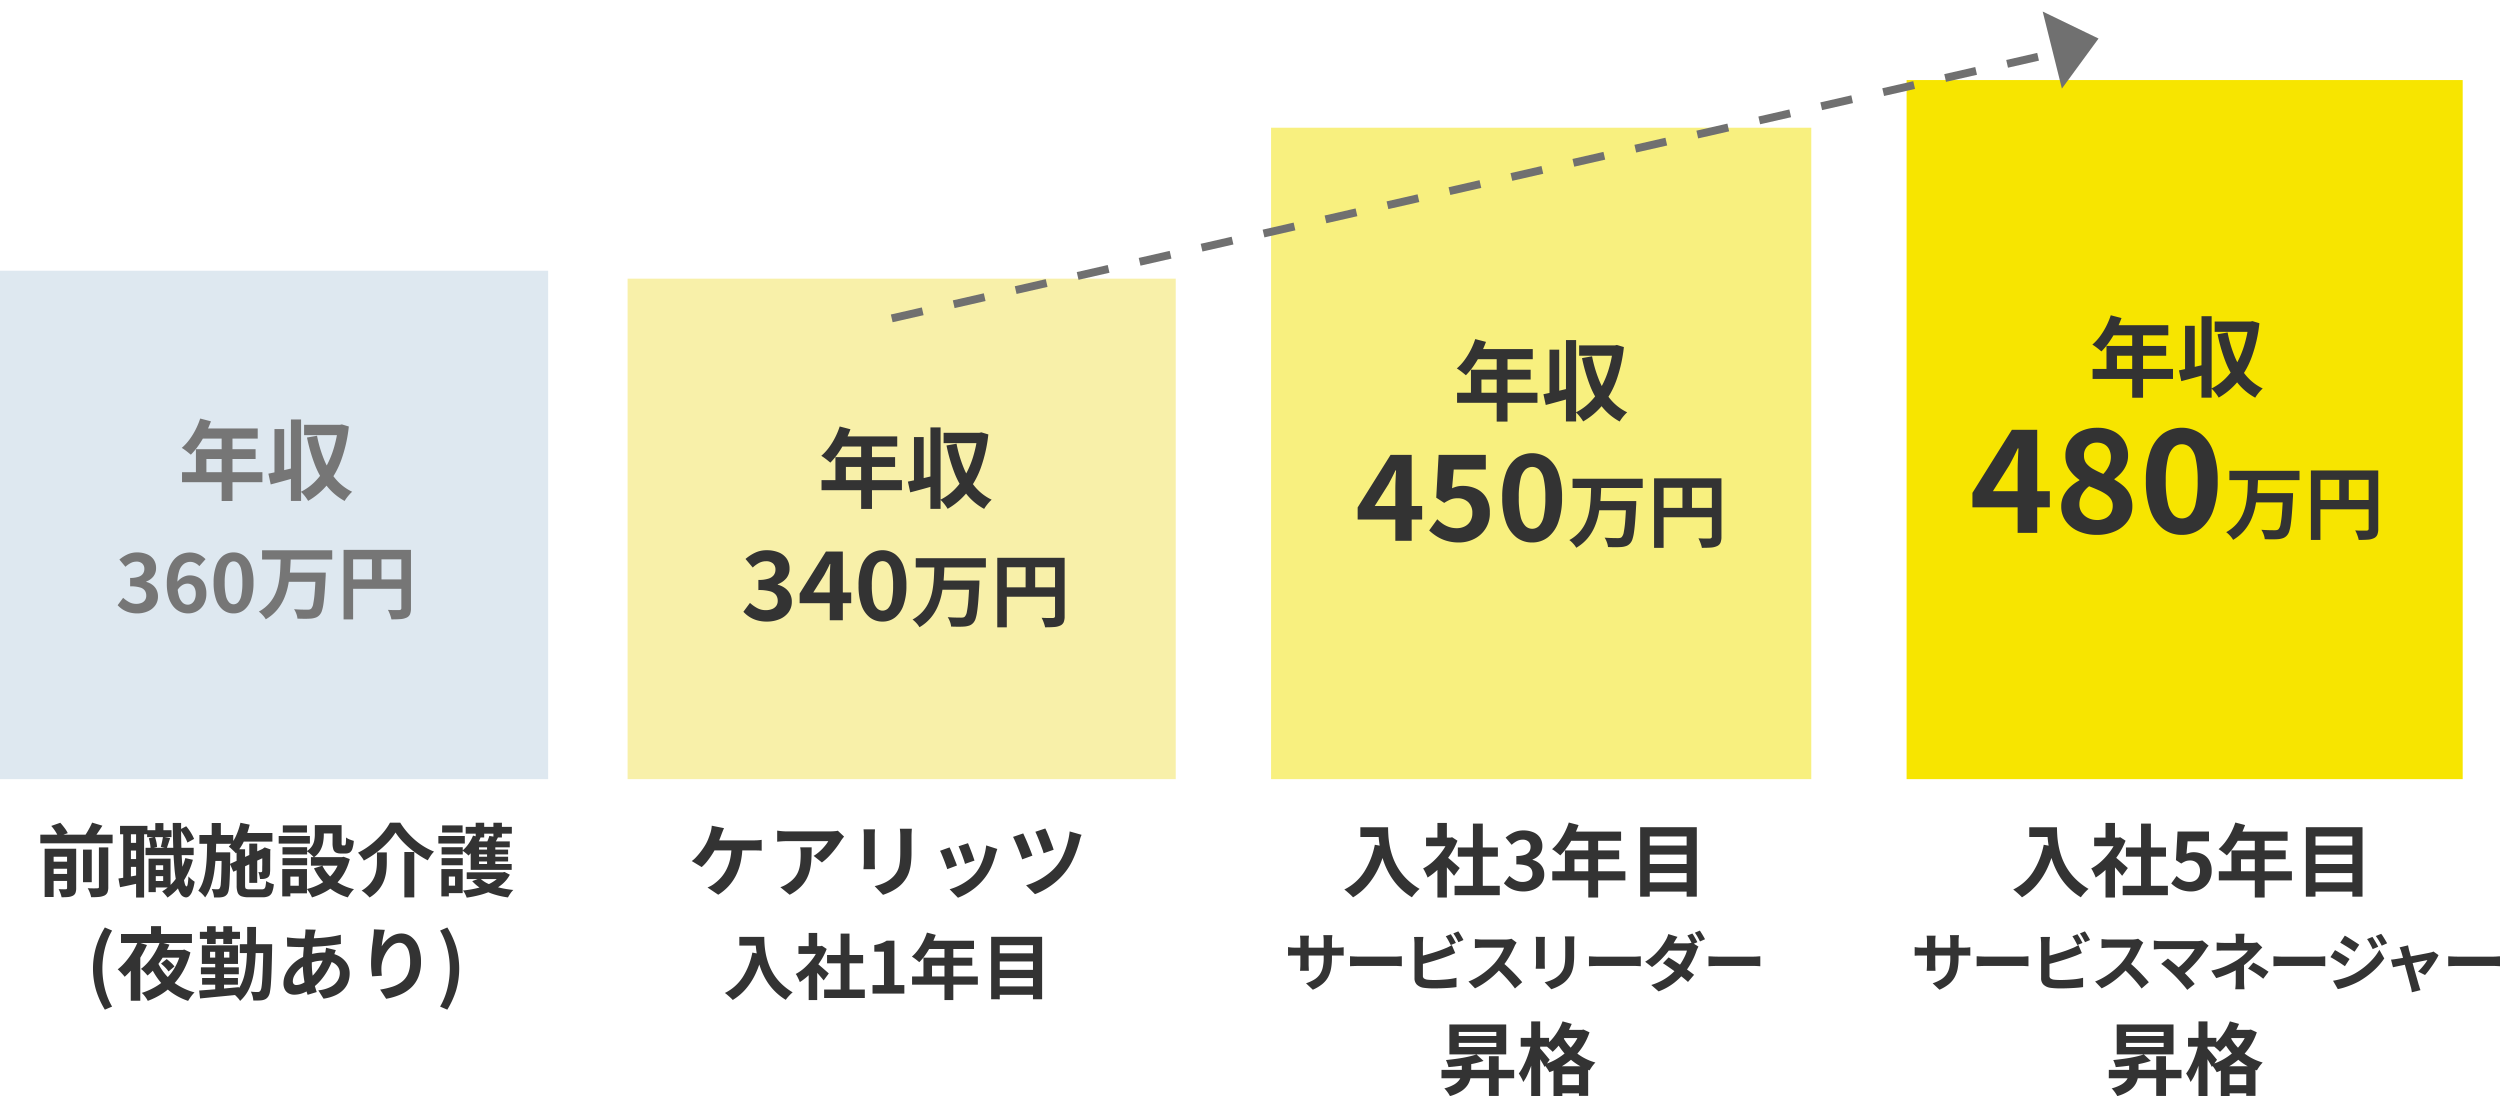 <svg xmlns="http://www.w3.org/2000/svg" width="314.696" height="137.978" viewBox="0 0 314.696 137.978">
  <g id="Group_59383" data-name="Group 59383" transform="translate(-41 -8720.923)">
    <rect id="Rectangle_3784" data-name="Rectangle 3784" width="69" height="64" transform="translate(41 8755)" fill="#dee8f0"/>
    <rect id="Rectangle_3785" data-name="Rectangle 3785" width="69" height="63" transform="translate(120 8756)" fill="#f8f0a9"/>
    <rect id="Rectangle_3786" data-name="Rectangle 3786" width="68" height="82" transform="translate(201 8737)" fill="#f8f07f"/>
    <rect id="Rectangle_3787" data-name="Rectangle 3787" width="70" height="88" transform="translate(281 8731)" fill="#f7e500"/>
    <path id="Path_206068" data-name="Path 206068" d="M31.7,3.606l1.353.352a13.927,13.927,0,0,1-.7,1.595A12.278,12.278,0,0,1,31.486,7a8.746,8.746,0,0,1-.962,1.16l-.341-.28q-.209-.17-.423-.325t-.38-.253a6.165,6.165,0,0,0,.946-1.017,8.9,8.9,0,0,0,.792-1.276A9.447,9.447,0,0,0,31.7,3.606Zm.242,1.254h7V6.136H31.3Zm-.781,2.607h7.513V8.7H32.481v2.31h-1.32ZM29.413,10.36h10.12v1.265H29.413ZM34.4,5.52h1.364v8.47H34.4Zm5.885,5.027q.66-.132,1.573-.346l1.837-.435L43.855,11q-.836.242-1.694.478t-1.584.424Zm2.838-6.82h1.276V13.979H43.118ZM41.05,4.937h1.221v5.918H41.05ZM44.779,4.4h4.6V5.7h-4.6Zm4.279,0h.231l.242-.055.88.264a18.128,18.128,0,0,1-.94,4.18,10.615,10.615,0,0,1-1.716,3.085,8.891,8.891,0,0,1-2.47,2.1,4.275,4.275,0,0,0-.253-.391q-.154-.215-.33-.418a3.2,3.2,0,0,0-.33-.335,6.7,6.7,0,0,0,1.743-1.248A8.289,8.289,0,0,0,47.5,9.755a11.7,11.7,0,0,0,.99-2.321,15.448,15.448,0,0,0,.572-2.75ZM46.408,5.773a15.935,15.935,0,0,0,.869,2.965,9.239,9.239,0,0,0,1.43,2.431,6.236,6.236,0,0,0,2.123,1.656,3.6,3.6,0,0,0-.335.335q-.181.2-.347.424a3.694,3.694,0,0,0-.264.4,7.276,7.276,0,0,1-2.255-1.9,10.513,10.513,0,0,1-1.507-2.695A21.357,21.357,0,0,1,45.143,6ZM23.78,28.14A3.693,3.693,0,0,1,22.74,28a2.993,2.993,0,0,1-.815-.37,3.17,3.17,0,0,1-.615-.525l.69-.93a3.946,3.946,0,0,0,.745.535,1.832,1.832,0,0,0,.905.225,1.7,1.7,0,0,0,.665-.12.966.966,0,0,0,.44-.35.979.979,0,0,0,.155-.56,1.126,1.126,0,0,0-.175-.635,1.1,1.1,0,0,0-.615-.4,4.279,4.279,0,0,0-1.24-.14V23.67a3.166,3.166,0,0,0,1.07-.145,1.08,1.08,0,0,0,.555-.4,1.053,1.053,0,0,0,.165-.585.883.883,0,0,0-.26-.675,1.023,1.023,0,0,0-.73-.245,1.542,1.542,0,0,0-.725.175,3.2,3.2,0,0,0-.665.475l-.76-.91a4.505,4.505,0,0,1,1.03-.655,2.847,2.847,0,0,1,1.19-.245A3.2,3.2,0,0,1,25,20.69a1.874,1.874,0,0,1,.845.67,1.854,1.854,0,0,1,.3,1.07,1.677,1.677,0,0,1-.32,1.03,2.008,2.008,0,0,1-.91.66v.05a2.229,2.229,0,0,1,.745.355,1.78,1.78,0,0,1,.53.615,1.818,1.818,0,0,1,.195.86,1.88,1.88,0,0,1-.355,1.15,2.26,2.26,0,0,1-.95.735A3.278,3.278,0,0,1,23.78,28.14Zm6.38,0a2.407,2.407,0,0,1-1-.22,2.351,2.351,0,0,1-.855-.675,3.382,3.382,0,0,1-.585-1.16A5.817,5.817,0,0,1,27.5,24.4a5.984,5.984,0,0,1,.235-1.78A3.508,3.508,0,0,1,28.37,21.4a2.556,2.556,0,0,1,.915-.7,2.806,2.806,0,0,1,2.26.015,2.867,2.867,0,0,1,.825.595l-.78.88a1.65,1.65,0,0,0-.5-.38,1.369,1.369,0,0,0-1.445.1,1.762,1.762,0,0,0-.585.86,4.911,4.911,0,0,0-.22,1.64,5.44,5.44,0,0,0,.175,1.535,1.809,1.809,0,0,0,.465.835.949.949,0,0,0,.65.26.87.87,0,0,0,.505-.155,1.1,1.1,0,0,0,.365-.46,1.807,1.807,0,0,0,.14-.755,1.662,1.662,0,0,0-.135-.72.955.955,0,0,0-.37-.42,1.064,1.064,0,0,0-.555-.14,1.292,1.292,0,0,0-.63.185,1.763,1.763,0,0,0-.61.645l-.07-.99a2.094,2.094,0,0,1,.475-.48,2.132,2.132,0,0,1,.57-.3,1.683,1.683,0,0,1,.535-.1,2.377,2.377,0,0,1,1.1.25,1.751,1.751,0,0,1,.755.76,2.79,2.79,0,0,1,.27,1.31,2.621,2.621,0,0,1-.315,1.315,2.253,2.253,0,0,1-.845.86A2.285,2.285,0,0,1,30.16,28.14Zm5.74,0a2.1,2.1,0,0,1-1.315-.435,2.794,2.794,0,0,1-.88-1.3,6.321,6.321,0,0,1-.315-2.145,6.111,6.111,0,0,1,.315-2.115,2.7,2.7,0,0,1,.88-1.265,2.144,2.144,0,0,1,1.315-.42,2.121,2.121,0,0,1,1.32.425,2.747,2.747,0,0,1,.875,1.265,6.068,6.068,0,0,1,.315,2.11,6.321,6.321,0,0,1-.315,2.145,2.812,2.812,0,0,1-.875,1.3A2.089,2.089,0,0,1,35.9,28.14Zm0-1.15a.8.8,0,0,0,.58-.25,1.767,1.767,0,0,0,.39-.845,7.479,7.479,0,0,0,.14-1.635,7.278,7.278,0,0,0-.14-1.615,1.648,1.648,0,0,0-.39-.82.815.815,0,0,0-1.145,0,1.675,1.675,0,0,0-.4.82,6.808,6.808,0,0,0-.15,1.615,7,7,0,0,0,.15,1.635,1.8,1.8,0,0,0,.4.845A.791.791,0,0,0,35.9,26.99Zm3.59-6.8h8.83v1.17H39.49ZM42.69,23h4v1.16h-4Zm3.56,0h1.26l-.005.095q-.005.1-.005.225a1.764,1.764,0,0,1-.01.21q-.06,1.16-.125,1.985T47.22,26.9a5.286,5.286,0,0,1-.19.885,1.449,1.449,0,0,1-.26.5,1.209,1.209,0,0,1-.475.36,2.4,2.4,0,0,1-.6.14q-.3.03-.775.03t-.975-.02a2.326,2.326,0,0,0-.14-.6,2.588,2.588,0,0,0-.29-.585q.52.04.99.05t.69.01a1.24,1.24,0,0,0,.27-.025.447.447,0,0,0,.2-.1,1.21,1.21,0,0,0,.265-.625,11.524,11.524,0,0,0,.18-1.4q.075-.915.135-2.315Zm-4.42-1.81H43.1q-.03.85-.1,1.72a13.96,13.96,0,0,1-.235,1.715,8.3,8.3,0,0,1-.5,1.62,5.858,5.858,0,0,1-.89,1.45,5.4,5.4,0,0,1-1.42,1.185,2.7,2.7,0,0,0-.38-.515,3.557,3.557,0,0,0-.49-.455,4.93,4.93,0,0,0,1.3-1.03,4.748,4.748,0,0,0,.795-1.26,6.443,6.443,0,0,0,.42-1.425,12.6,12.6,0,0,0,.17-1.505Q41.81,21.93,41.83,21.19Zm7.92-1.05h7.84v1.19H50.95v7.56h-1.2Zm7.27,0h1.21v7.35a1.931,1.931,0,0,1-.12.755.848.848,0,0,1-.43.425,2.153,2.153,0,0,1-.775.185q-.465.035-1.135.035a3.066,3.066,0,0,0-.1-.39q-.07-.22-.16-.435a3.625,3.625,0,0,0-.18-.375q.29.02.585.025t.525,0h.32a.329.329,0,0,0,.2-.065.242.242,0,0,0,.06-.185ZM50.4,23.86h7.21v1.18H50.4Zm2.92-3.07h1.2v3.66h-1.2Z" transform="translate(34.5 8770)" fill="#767676"/>
    <path id="Path_206070" data-name="Path 206070" d="M31.7,3.606l1.353.352a13.927,13.927,0,0,1-.7,1.595A12.278,12.278,0,0,1,31.486,7a8.746,8.746,0,0,1-.962,1.16l-.341-.28q-.209-.17-.423-.325t-.38-.253a6.165,6.165,0,0,0,.946-1.017,8.9,8.9,0,0,0,.792-1.276A9.447,9.447,0,0,0,31.7,3.606Zm.242,1.254h7V6.136H31.3Zm-.781,2.607h7.513V8.7H32.481v2.31h-1.32ZM29.413,10.36h10.12v1.265H29.413ZM34.4,5.52h1.364v8.47H34.4Zm5.885,5.027q.66-.132,1.573-.346l1.837-.435L43.855,11q-.836.242-1.694.478t-1.584.424Zm2.838-6.82h1.276V13.979H43.118ZM41.05,4.937h1.221v5.918H41.05ZM44.779,4.4h4.6V5.7h-4.6Zm4.279,0h.231l.242-.055.88.264a18.128,18.128,0,0,1-.94,4.18,10.615,10.615,0,0,1-1.716,3.085,8.891,8.891,0,0,1-2.47,2.1,4.275,4.275,0,0,0-.253-.391q-.154-.215-.33-.418a3.2,3.2,0,0,0-.33-.335,6.7,6.7,0,0,0,1.743-1.248A8.289,8.289,0,0,0,47.5,9.755a11.7,11.7,0,0,0,.99-2.321,15.448,15.448,0,0,0,.572-2.75ZM46.408,5.773a15.935,15.935,0,0,0,.869,2.965,9.239,9.239,0,0,0,1.43,2.431,6.236,6.236,0,0,0,2.123,1.656,3.6,3.6,0,0,0-.335.335q-.181.2-.347.424a3.694,3.694,0,0,0-.264.4,7.276,7.276,0,0,1-2.255-1.9,10.513,10.513,0,0,1-1.507-2.695A21.357,21.357,0,0,1,45.143,6ZM22.541,28.168a4.431,4.431,0,0,1-1.248-.162,3.592,3.592,0,0,1-.978-.444,3.8,3.8,0,0,1-.738-.63l.828-1.116a4.735,4.735,0,0,0,.894.642,2.2,2.2,0,0,0,1.086.27,2.123,2.123,0,0,0,.8-.138,1.154,1.154,0,0,0,.528-.4,1.076,1.076,0,0,0,.186-.636,1.251,1.251,0,0,0-.21-.726,1.33,1.33,0,0,0-.738-.468,5.316,5.316,0,0,0-1.488-.162V22.924a3.926,3.926,0,0,0,1.284-.168,1.315,1.315,0,0,0,.666-.456,1.137,1.137,0,0,0,.2-.66,1,1,0,0,0-.312-.792,1.278,1.278,0,0,0-.876-.276,1.851,1.851,0,0,0-.87.21,3.638,3.638,0,0,0-.8.582l-.912-1.08a5.359,5.359,0,0,1,1.236-.8,3.358,3.358,0,0,1,1.428-.3,3.921,3.921,0,0,1,1.506.27,2.226,2.226,0,0,1,1.014.792,2.175,2.175,0,0,1,.36,1.266A1.848,1.848,0,0,1,25,22.69a2.6,2.6,0,0,1-1.092.774v.06a2.74,2.74,0,0,1,.894.42,2.131,2.131,0,0,1,.636.714,2.049,2.049,0,0,1,.234,1,2.185,2.185,0,0,1-.426,1.356,2.664,2.664,0,0,1-1.14.858A4.074,4.074,0,0,1,22.541,28.168ZM30.449,28V22.78q0-.4.024-.936t.048-.936h-.06q-.156.348-.336.7t-.372.708L28.373,24.5h4.776v1.356H26.657V24.64l3.312-5.292h2.124V28Zm6.636.168a2.532,2.532,0,0,1-1.59-.522,3.319,3.319,0,0,1-1.05-1.53,7.181,7.181,0,0,1-.372-2.472,7.067,7.067,0,0,1,.372-2.466,3.2,3.2,0,0,1,1.05-1.494,2.76,2.76,0,0,1,3.18,0,3.2,3.2,0,0,1,1.05,1.494,7.067,7.067,0,0,1,.372,2.466,7.181,7.181,0,0,1-.372,2.472,3.319,3.319,0,0,1-1.05,1.53A2.532,2.532,0,0,1,37.085,28.168Zm0-1.38a.985.985,0,0,0,.7-.282,1.964,1.964,0,0,0,.468-.972,8.356,8.356,0,0,0,.168-1.89,8.178,8.178,0,0,0-.168-1.884,1.822,1.822,0,0,0-.468-.936,1.026,1.026,0,0,0-1.374,0,1.855,1.855,0,0,0-.486.936,7.651,7.651,0,0,0-.18,1.884,7.818,7.818,0,0,0,.18,1.89,2,2,0,0,0,.486.972A.978.978,0,0,0,37.085,26.788Zm4.19-6.6H50.1v1.17h-8.83Zm3.2,2.81h4v1.16h-4Zm3.56,0h1.26l-.005.095q-.005.1-.005.225a1.764,1.764,0,0,1-.01.21q-.06,1.16-.125,1.985T49,26.9a5.286,5.286,0,0,1-.19.885,1.449,1.449,0,0,1-.26.5,1.209,1.209,0,0,1-.475.36,2.4,2.4,0,0,1-.6.14q-.3.03-.775.03t-.975-.02a2.326,2.326,0,0,0-.14-.6,2.588,2.588,0,0,0-.29-.585q.52.04.99.05t.69.01a1.24,1.24,0,0,0,.27-.025.447.447,0,0,0,.2-.1,1.21,1.21,0,0,0,.265-.625,11.524,11.524,0,0,0,.18-1.4q.075-.915.135-2.315Zm-4.42-1.81h1.27q-.03.85-.1,1.72a13.96,13.96,0,0,1-.235,1.715,8.3,8.3,0,0,1-.5,1.62,5.858,5.858,0,0,1-.89,1.45,5.4,5.4,0,0,1-1.42,1.185,2.7,2.7,0,0,0-.38-.515,3.557,3.557,0,0,0-.49-.455,4.93,4.93,0,0,0,1.3-1.03,4.748,4.748,0,0,0,.795-1.26,6.443,6.443,0,0,0,.42-1.425,12.6,12.6,0,0,0,.17-1.505Q43.595,21.93,43.615,21.19Zm7.92-1.05h7.84v1.19h-6.64v7.56h-1.2Zm7.27,0h1.21v7.35a1.931,1.931,0,0,1-.12.755.848.848,0,0,1-.43.425,2.153,2.153,0,0,1-.775.185q-.465.035-1.135.035a3.066,3.066,0,0,0-.1-.39q-.07-.22-.16-.435a3.625,3.625,0,0,0-.18-.375q.29.02.585.025t.525,0h.32a.329.329,0,0,0,.2-.065.242.242,0,0,0,.06-.185Zm-6.62,3.72H59.4v1.18h-7.21Zm2.92-3.07h1.2v3.66H55.1Z" transform="translate(115 8771)" fill="#333"/>
    <path id="Path_206076" data-name="Path 206076" d="M31.7,3.606l1.353.352a13.927,13.927,0,0,1-.7,1.595A12.278,12.278,0,0,1,31.486,7a8.746,8.746,0,0,1-.962,1.16l-.341-.28q-.209-.17-.423-.325t-.38-.253a6.165,6.165,0,0,0,.946-1.017,8.9,8.9,0,0,0,.792-1.276A9.447,9.447,0,0,0,31.7,3.606Zm.242,1.254h7V6.136H31.3Zm-.781,2.607h7.513V8.7H32.481v2.31h-1.32ZM29.413,10.36h10.12v1.265H29.413ZM34.4,5.52h1.364v8.47H34.4Zm5.885,5.027q.66-.132,1.573-.346l1.837-.435L43.855,11q-.836.242-1.694.478t-1.584.424Zm2.838-6.82h1.276V13.979H43.118ZM41.05,4.937h1.221v5.918H41.05ZM44.779,4.4h4.6V5.7h-4.6Zm4.279,0h.231l.242-.055.88.264a18.128,18.128,0,0,1-.94,4.18,10.615,10.615,0,0,1-1.716,3.085,8.891,8.891,0,0,1-2.47,2.1,4.275,4.275,0,0,0-.253-.391q-.154-.215-.33-.418a3.2,3.2,0,0,0-.33-.335,6.7,6.7,0,0,0,1.743-1.248A8.289,8.289,0,0,0,47.5,9.755a11.7,11.7,0,0,0,.99-2.321,15.448,15.448,0,0,0,.572-2.75ZM46.408,5.773a15.935,15.935,0,0,0,.869,2.965,9.239,9.239,0,0,0,1.43,2.431,6.236,6.236,0,0,0,2.123,1.656,3.6,3.6,0,0,0-.335.335q-.181.2-.347.424a3.694,3.694,0,0,0-.264.4,7.276,7.276,0,0,1-2.255-1.9,10.513,10.513,0,0,1-1.507-2.695A21.357,21.357,0,0,1,45.143,6ZM19.976,31V23.17q0-.594.036-1.4t.072-1.4h-.09q-.234.522-.5,1.044t-.558,1.062l-2.07,3.276h7.164v2.034H14.288V25.96l4.968-7.938h3.186V31Zm9.954.252a5.552,5.552,0,0,1-2.286-.45,3.852,3.852,0,0,1-1.593-1.26,3.086,3.086,0,0,1-.585-1.854,3,3,0,0,1,.324-1.422,3.958,3.958,0,0,1,.837-1.08,5.438,5.438,0,0,1,1.125-.792v-.072a5.1,5.1,0,0,1-1.26-1.278,3.02,3.02,0,0,1-.5-1.746,3.313,3.313,0,0,1,.522-1.881A3.465,3.465,0,0,1,27.941,18.2,4.744,4.744,0,0,1,30,17.77a4.462,4.462,0,0,1,2.052.441A3.254,3.254,0,0,1,33.4,19.444a3.524,3.524,0,0,1,.477,1.854,2.943,2.943,0,0,1-.243,1.188,3.55,3.55,0,0,1-.639.99,5.224,5.224,0,0,1-.828.738v.09a6.531,6.531,0,0,1,1.125.792,3.39,3.39,0,0,1,.819,1.08,3.432,3.432,0,0,1,.306,1.512,3.1,3.1,0,0,1-.567,1.818,3.849,3.849,0,0,1-1.575,1.278A5.5,5.5,0,0,1,29.93,31.252Zm.828-7.668a4.008,4.008,0,0,0,.711-1.026,2.571,2.571,0,0,0,.243-1.1,2.121,2.121,0,0,0-.207-.945,1.468,1.468,0,0,0-.6-.648,1.9,1.9,0,0,0-.954-.225,1.655,1.655,0,0,0-1.152.423,1.577,1.577,0,0,0-.468,1.233,1.512,1.512,0,0,0,.324.99,2.99,2.99,0,0,0,.873.7A12.507,12.507,0,0,0,30.758,23.584Zm-.774,5.8A2.368,2.368,0,0,0,31,29.173a1.6,1.6,0,0,0,.693-.612,1.786,1.786,0,0,0,.252-.963,1.507,1.507,0,0,0-.225-.846,2.237,2.237,0,0,0-.621-.612,6.127,6.127,0,0,0-.936-.513q-.54-.243-1.188-.495a3.471,3.471,0,0,0-.882.99,2.456,2.456,0,0,0-.342,1.278,1.809,1.809,0,0,0,.3,1.035,2.049,2.049,0,0,0,.8.693A2.5,2.5,0,0,0,29.984,29.38ZM40.64,31.252a3.8,3.8,0,0,1-2.385-.783,4.979,4.979,0,0,1-1.575-2.3,10.772,10.772,0,0,1-.558-3.708,10.6,10.6,0,0,1,.558-3.7,4.8,4.8,0,0,1,1.575-2.241,4.14,4.14,0,0,1,4.77,0A4.8,4.8,0,0,1,44.6,20.767a10.6,10.6,0,0,1,.558,3.7,10.772,10.772,0,0,1-.558,3.708,4.979,4.979,0,0,1-1.575,2.3A3.8,3.8,0,0,1,40.64,31.252Zm0-2.07a1.478,1.478,0,0,0,1.044-.423,2.946,2.946,0,0,0,.7-1.458,12.534,12.534,0,0,0,.252-2.835,12.267,12.267,0,0,0-.252-2.826,2.733,2.733,0,0,0-.7-1.4,1.539,1.539,0,0,0-2.061,0,2.783,2.783,0,0,0-.729,1.4,11.477,11.477,0,0,0-.27,2.826,11.727,11.727,0,0,0,.27,2.835,3,3,0,0,0,.729,1.458A1.468,1.468,0,0,0,40.64,29.182Zm5.99-5.992h8.83v1.17H46.63ZM49.83,26h4v1.16h-4Zm3.56,0h1.26l-.005.095q-.005.1-.005.225a1.764,1.764,0,0,1-.01.21q-.06,1.16-.125,1.985T54.36,29.9a5.286,5.286,0,0,1-.19.885,1.449,1.449,0,0,1-.26.5,1.209,1.209,0,0,1-.475.36,2.4,2.4,0,0,1-.6.14q-.3.03-.775.03t-.975-.02a2.326,2.326,0,0,0-.14-.6,2.588,2.588,0,0,0-.29-.585q.52.04.99.05t.69.01a1.24,1.24,0,0,0,.27-.025.447.447,0,0,0,.2-.1,1.21,1.21,0,0,0,.265-.625,11.524,11.524,0,0,0,.18-1.4q.075-.915.135-2.315Zm-4.42-1.81h1.27q-.03.85-.1,1.72a13.96,13.96,0,0,1-.235,1.715,8.3,8.3,0,0,1-.5,1.62,5.858,5.858,0,0,1-.89,1.45A5.4,5.4,0,0,1,47.1,31.88a2.7,2.7,0,0,0-.38-.515,3.557,3.557,0,0,0-.49-.455,4.93,4.93,0,0,0,1.3-1.03,4.748,4.748,0,0,0,.795-1.26,6.443,6.443,0,0,0,.42-1.425,12.6,12.6,0,0,0,.17-1.505Q48.95,24.93,48.97,24.19Zm7.92-1.05h7.84v1.19H58.09v7.56h-1.2Zm7.27,0h1.21v7.35a1.931,1.931,0,0,1-.12.755.848.848,0,0,1-.43.425,2.153,2.153,0,0,1-.775.185q-.465.035-1.135.035a3.066,3.066,0,0,0-.1-.39q-.07-.22-.16-.435a3.625,3.625,0,0,0-.18-.375q.29.02.585.025t.525,0h.32a.329.329,0,0,0,.2-.065.242.242,0,0,0,.06-.185Zm-6.62,3.72h7.21v1.18H57.54Zm2.92-3.07h1.2v3.66h-1.2Z" transform="translate(275 8757)" fill="#333"/>
    <path id="Path_206075" data-name="Path 206075" d="M31.7,3.606l1.353.352a13.927,13.927,0,0,1-.7,1.595A12.278,12.278,0,0,1,31.486,7a8.746,8.746,0,0,1-.962,1.16l-.341-.28q-.209-.17-.423-.325t-.38-.253a6.165,6.165,0,0,0,.946-1.017,8.9,8.9,0,0,0,.792-1.276A9.447,9.447,0,0,0,31.7,3.606Zm.242,1.254h7V6.136H31.3Zm-.781,2.607h7.513V8.7H32.481v2.31h-1.32ZM29.413,10.36h10.12v1.265H29.413ZM34.4,5.52h1.364v8.47H34.4Zm5.885,5.027q.66-.132,1.573-.346l1.837-.435L43.855,11q-.836.242-1.694.478t-1.584.424Zm2.838-6.82h1.276V13.979H43.118ZM41.05,4.937h1.221v5.918H41.05ZM44.779,4.4h4.6V5.7h-4.6Zm4.279,0h.231l.242-.055.88.264a18.128,18.128,0,0,1-.94,4.18,10.615,10.615,0,0,1-1.716,3.085,8.891,8.891,0,0,1-2.47,2.1,4.275,4.275,0,0,0-.253-.391q-.154-.215-.33-.418a3.2,3.2,0,0,0-.33-.335,6.7,6.7,0,0,0,1.743-1.248A8.289,8.289,0,0,0,47.5,9.755a11.7,11.7,0,0,0,.99-2.321,15.448,15.448,0,0,0,.572-2.75ZM46.408,5.773a15.935,15.935,0,0,0,.869,2.965,9.239,9.239,0,0,0,1.43,2.431,6.236,6.236,0,0,0,2.123,1.656,3.6,3.6,0,0,0-.335.335q-.181.2-.347.424a3.694,3.694,0,0,0-.264.4,7.276,7.276,0,0,1-2.255-1.9,10.513,10.513,0,0,1-1.507-2.695A21.357,21.357,0,0,1,45.143,6ZM21.642,29V22.475q0-.495.03-1.17t.06-1.17h-.075q-.195.435-.42.87t-.465.885l-1.725,2.73h5.97v1.7H16.9V24.8l4.14-6.615H23.7V29Zm8.025.21A5.411,5.411,0,0,1,28.093,29a4.947,4.947,0,0,1-1.23-.555,6.136,6.136,0,0,1-.96-.75l1.02-1.41a4.97,4.97,0,0,0,.683.57,3.233,3.233,0,0,0,.81.405,2.948,2.948,0,0,0,.952.15,2.2,2.2,0,0,0,1.013-.225,1.7,1.7,0,0,0,.7-.645,1.93,1.93,0,0,0,.255-1.02,1.814,1.814,0,0,0-.517-1.388,1.9,1.9,0,0,0-1.358-.487,2.263,2.263,0,0,0-.825.135,5.114,5.114,0,0,0-.84.45l-1.005-.66.3-5.385h5.94V20.03H28.993l-.21,2.355a3.547,3.547,0,0,1,.645-.225,2.978,2.978,0,0,1,.69-.075,4.031,4.031,0,0,1,1.71.36,2.841,2.841,0,0,1,1.245,1.11,3.561,3.561,0,0,1,.465,1.9,3.546,3.546,0,0,1-1.973,3.308A4.155,4.155,0,0,1,29.668,29.21Zm9.195,0a3.164,3.164,0,0,1-1.987-.652,4.149,4.149,0,0,1-1.312-1.913,8.977,8.977,0,0,1-.465-3.09,8.834,8.834,0,0,1,.465-3.083A4,4,0,0,1,36.875,18.6a3.45,3.45,0,0,1,3.975,0,4,4,0,0,1,1.313,1.868,8.834,8.834,0,0,1,.465,3.083,8.977,8.977,0,0,1-.465,3.09,4.149,4.149,0,0,1-1.312,1.913A3.164,3.164,0,0,1,38.862,29.21Zm0-1.725a1.231,1.231,0,0,0,.87-.353,2.455,2.455,0,0,0,.585-1.215,10.445,10.445,0,0,0,.21-2.362,10.222,10.222,0,0,0-.21-2.355,2.278,2.278,0,0,0-.585-1.17,1.282,1.282,0,0,0-1.717,0,2.319,2.319,0,0,0-.607,1.17,9.564,9.564,0,0,0-.225,2.355,9.772,9.772,0,0,0,.225,2.362,2.5,2.5,0,0,0,.607,1.215A1.223,1.223,0,0,0,38.862,27.485Zm5.09-6.3h8.83v1.17h-8.83Zm3.2,2.81h4v1.16h-4Zm3.56,0h1.26l-.005.095q0,.1,0,.225a1.764,1.764,0,0,1-.01.21q-.06,1.16-.125,1.985t-.145,1.38a5.286,5.286,0,0,1-.19.885,1.449,1.449,0,0,1-.26.5,1.21,1.21,0,0,1-.475.36,2.4,2.4,0,0,1-.6.14q-.3.03-.775.03t-.975-.02a2.326,2.326,0,0,0-.14-.6,2.588,2.588,0,0,0-.29-.585q.52.04.99.05t.69.01a1.24,1.24,0,0,0,.27-.025.447.447,0,0,0,.2-.1,1.21,1.21,0,0,0,.265-.625,11.524,11.524,0,0,0,.18-1.4q.075-.915.135-2.315Zm-4.42-1.81h1.27q-.03.85-.1,1.72a13.96,13.96,0,0,1-.235,1.715,8.3,8.3,0,0,1-.5,1.62,5.858,5.858,0,0,1-.89,1.45,5.4,5.4,0,0,1-1.42,1.185,2.7,2.7,0,0,0-.38-.515,3.557,3.557,0,0,0-.49-.455,4.93,4.93,0,0,0,1.3-1.03,4.748,4.748,0,0,0,.795-1.26,6.443,6.443,0,0,0,.42-1.425,12.6,12.6,0,0,0,.17-1.505Q46.273,22.93,46.292,22.19Zm7.92-1.05h7.84v1.19h-6.64v7.56h-1.2Zm7.27,0h1.21v7.35a1.931,1.931,0,0,1-.12.755.848.848,0,0,1-.43.425,2.153,2.153,0,0,1-.775.185q-.465.035-1.135.035a3.066,3.066,0,0,0-.1-.39q-.07-.22-.16-.435a3.625,3.625,0,0,0-.18-.375q.29.02.585.025t.525,0h.32a.329.329,0,0,0,.2-.065.242.242,0,0,0,.06-.185Zm-6.62,3.72h7.21v1.18h-7.21Zm2.92-3.07h1.2v3.66h-1.2Z" transform="translate(195 8760)" fill="#333"/>
    <path id="Line_367" data-name="Line 367" d="M.111,34.487l-.222-.975,3.9-.89.222.975Zm7.8-1.78-.222-.975,3.9-.89.222.975Zm7.8-1.78-.222-.975,3.9-.89.222.975Zm7.8-1.78-.222-.975,3.9-.89.222.975Zm7.8-1.78-.222-.975,3.9-.89.222.975Zm7.8-1.78-.222-.975,3.9-.89.222.975Zm7.8-1.78-.222-.975,3.9-.89.222.975Zm7.8-1.78-.222-.975,3.9-.89.222.975Zm7.8-1.78-.222-.975,3.9-.89.222.975Zm7.8-1.78-.222-.975,3.9-.89.222.975Zm7.8-1.78-.222-.975,3.9-.89.222.975Zm7.8-1.78-.222-.975,3.9-.89.222.975Zm7.8-1.78-.222-.975,3.9-.89.222.975Zm7.8-1.78-.222-.975,3.9-.89.222.975Zm7.8-1.78-.222-.975,3.9-.89.222.975Zm7.8-1.78-.222-.975,3.9-.89L121,6.9Zm7.8-1.78-.222-.975,3.9-.89.222.975Zm7.8-1.78-.222-.975,3.9-.89.222.975Zm7.8-1.78-.222-.975,3.9-.89.222.975Zm7.8-1.78L148.08-.3l.809-.185.222.975Z" transform="translate(153.25 8727)" fill="#707070"/>
    <path id="Polygon_67" data-name="Polygon 67" d="M5,0l5,6H0Z" transform="translate(303.951 8720.923) rotate(76)" fill="#707070"/>
    <path id="Path_206069" data-name="Path 206069" d="M10.325,4.99h9.1V6.08h-9.1Zm1.19,3.4H14.1v.89h-2.59Zm0,1.54H14.1v.88h-2.59ZM15.7,6.87h1.1v4.1H15.7Zm-2.01-.11h1.15v4.96a1.673,1.673,0,0,1-.09.6.685.685,0,0,1-.34.36,1.665,1.665,0,0,1-.605.16q-.345.03-.8.03a4.345,4.345,0,0,0-.155-.525,2.782,2.782,0,0,0-.225-.495q.27.01.54.015a3.475,3.475,0,0,0,.36-.005.179.179,0,0,0,.13-.04.163.163,0,0,0,.04-.12Zm4.01-.17h1.18v4.99a1.789,1.789,0,0,1-.105.685.81.81,0,0,1-.395.395,2.246,2.246,0,0,1-.7.17,8.45,8.45,0,0,1-.96.03,3.09,3.09,0,0,0-.165-.57,3.4,3.4,0,0,0-.265-.56q.39.02.735.02t.465-.01a.281.281,0,0,0,.165-.035.164.164,0,0,0,.045-.135Zm-6-2.7,1.14-.4q.27.3.54.66a3.512,3.512,0,0,1,.4.65l-1.22.42a3.5,3.5,0,0,0-.345-.65A5.336,5.336,0,0,0,11.7,3.89Zm5.14-.42,1.3.39q-.3.48-.615.935t-.585.785l-1.08-.37a6.323,6.323,0,0,0,.36-.54q.18-.3.345-.615T16.845,3.47Zm-5.97,3.29h3.15V7.77h-2.02v5.07h-1.13ZM24.4,9.43h1.8v.78H24.4Zm-.63-5h3.07V5.3h-3.07Zm-.2,2.21h6.06v.93h-6.06Zm1.08,1.37h2.07v3.63h-2.07v-.82h1.14V8.84h-1.14Zm-.7,0h.91v4.21h-.91Zm.85-4.48h1.02V5.02h-1.02Zm3.77,4.41.96.21a9.54,9.54,0,0,1-1.25,2.785,7.253,7.253,0,0,1-1.94,1.975,3.029,3.029,0,0,0-.185-.24q-.125-.15-.26-.3a3.293,3.293,0,0,0-.235-.24,5.685,5.685,0,0,0,1.815-1.72A7.845,7.845,0,0,0,28.575,7.94Zm-4.59-2.49.77-.19a4.764,4.764,0,0,1,.185.655,3.743,3.743,0,0,1,.085.625l-.81.2a4.675,4.675,0,0,0-.075-.625A5.956,5.956,0,0,0,23.985,5.45Zm3.93-1.11.78-.41a6,6,0,0,1,.58.8,5.53,5.53,0,0,1,.41.795l-.84.46a4.429,4.429,0,0,0-.38-.81A7.978,7.978,0,0,0,27.915,4.34Zm-2.15.92.91.17q-.12.35-.23.685t-.2.585l-.75-.17q.08-.27.155-.63T25.765,5.26Zm-5.4-1.38h3.45V4.94h-3.45Zm.87,2.14h1.75v.97h-1.75Zm0,2.04h1.75v.98h-1.75Zm-.47-3.61h.97v6.28h-.97Zm1.62,0h1.01V12.9h-1.01Zm-2.22,6.06q.54-.08,1.275-.21t1.505-.27l.08,1.01q-.69.15-1.38.3t-1.28.265Zm6.83-7h1.06q-.01,1.27.015,2.45t.085,2.185q.06,1,.145,1.755a8.958,8.958,0,0,0,.195,1.175q.11.425.24.425.1,0,.155-.33a8.641,8.641,0,0,0,.085-.93,2.649,2.649,0,0,0,.24.25,3.309,3.309,0,0,0,.3.25q.15.11.24.17a5.484,5.484,0,0,1-.315,1.24,1.482,1.482,0,0,1-.385.585.622.622,0,0,1-.37.155.867.867,0,0,1-.71-.45,3.878,3.878,0,0,1-.475-1.26A15.5,15.5,0,0,1,27.21,9.2q-.1-1.155-.15-2.595T26.995,3.51ZM35.4,4.78h4.14V5.86H35.4Zm1.23,1.33h1v4.95h-1Zm-1.12-2.62,1.17.24a10.361,10.361,0,0,1-.695,2.025A5.87,5.87,0,0,1,34.945,7.34a3.37,3.37,0,0,0-.255-.27q-.165-.16-.335-.32a3.052,3.052,0,0,0-.31-.26,4.43,4.43,0,0,0,.9-1.32A8.452,8.452,0,0,0,35.515,3.49Zm-1.31,5.18,4.36-2.01.41.97-4.35,2.03Zm.83-1.84H36.1v4.56q0,.32.1.4a.869.869,0,0,0,.47.08h1.54a.493.493,0,0,0,.31-.08.531.531,0,0,0,.15-.305,4.81,4.81,0,0,0,.08-.665,2.894,2.894,0,0,0,.46.24,2.85,2.85,0,0,0,.51.17,3.521,3.521,0,0,1-.21.99.943.943,0,0,1-.435.505,1.7,1.7,0,0,1-.765.145h-1.76a2.592,2.592,0,0,1-.92-.13.784.784,0,0,1-.46-.455,2.479,2.479,0,0,1-.13-.895Zm3.23.04h-.08l.2-.15.19-.13.74.26-.04.17q0,.53-.005.98t-.005.81q0,.36,0,.6a2.725,2.725,0,0,1-.025.36.862.862,0,0,1-.115.435.675.675,0,0,1-.315.255,1.267,1.267,0,0,1-.4.1,3.074,3.074,0,0,1-.425.01,4.14,4.14,0,0,0-.075-.455,1.782,1.782,0,0,0-.135-.415,1.674,1.674,0,0,0,.185.01H38.1a.141.141,0,0,0,.1-.03.223.223,0,0,0,.055-.12q0-.05,0-.245t.01-.535q0-.34,0-.82Zm-7.91-1.84h4.26V6.14h-4.26Zm1.56,2.18h1.62V8.3h-1.62ZM31.9,3.52h1.15V5.4H31.9Zm-.57,2.19h1.14q-.02,1.05-.07,2.06t-.19,1.94a10.385,10.385,0,0,1-.41,1.74,5.224,5.224,0,0,1-.73,1.44,3.074,3.074,0,0,0-.385-.455,2.59,2.59,0,0,0-.475-.385,4.274,4.274,0,0,0,.62-1.26,9.049,9.049,0,0,0,.325-1.53q.105-.82.135-1.72T31.325,5.71Zm1.82,1.5h1.08v.47q-.01,1.2-.035,2.045t-.06,1.395a6.4,6.4,0,0,1-.1.86,1.407,1.407,0,0,1-.155.45,1,1,0,0,1-.29.29,1.092,1.092,0,0,1-.36.13,2.494,2.494,0,0,1-.46.045q-.27,0-.58,0a2.6,2.6,0,0,0-.09-.545,2.725,2.725,0,0,0-.19-.525,4.12,4.12,0,0,0,.425.035q.2,0,.295.005a.4.4,0,0,0,.165-.03.313.313,0,0,0,.125-.13,1.32,1.32,0,0,0,.12-.54q.04-.43.07-1.325t.04-2.405Zm11.73-3.42h1.13V5.01a5.433,5.433,0,0,1-.095.985,3.206,3.206,0,0,1-.365,1,2.638,2.638,0,0,1-.79.85,2.925,2.925,0,0,0-.255-.265q-.165-.155-.345-.3a2.883,2.883,0,0,0-.3-.21,2.241,2.241,0,0,0,.675-.66,2.047,2.047,0,0,0,.28-.72,4.053,4.053,0,0,0,.065-.7Zm2.24,0h1.13V6.04a.731.731,0,0,0,.025.25.106.106,0,0,0,.1.05h.25a.116.116,0,0,0,.1-.065.762.762,0,0,0,.06-.28q.02-.215.03-.655a1.544,1.544,0,0,0,.455.255,5.261,5.261,0,0,0,.515.175,4.142,4.142,0,0,1-.17.97.909.909,0,0,1-.325.485.957.957,0,0,1-.535.135h-.59a1.376,1.376,0,0,1-.63-.12.671.671,0,0,1-.325-.4,2.575,2.575,0,0,1-.1-.785Zm-1.29,5.1a4.98,4.98,0,0,0,1.54,1.845,6.563,6.563,0,0,0,2.44,1.115,2.921,2.921,0,0,0-.28.3q-.15.185-.28.38t-.22.355a6.79,6.79,0,0,1-2.555-1.385,7,7,0,0,1-1.7-2.275Zm2.23-1.07h.23l.21-.05.78.29a7.149,7.149,0,0,1-.705,1.785,6.08,6.08,0,0,1-2.425,2.365,9.111,9.111,0,0,1-1.63.68,2.575,2.575,0,0,0-.17-.355q-.11-.2-.235-.385a3.35,3.35,0,0,0-.235-.32,7.141,7.141,0,0,0,1.45-.525,5.56,5.56,0,0,0,1.225-.815,4.816,4.816,0,0,0,.93-1.11A4.969,4.969,0,0,0,48.055,8Zm-3.67,0h4.14V8.89h-4.14Zm.94-4.03h2.41V4.84h-2.41Zm-4.52,2.78h3.1v.91h-3.1Zm.04-2.75h3.04v.9h-3.04Zm-.04,4.12h3.1v.9h-3.1Zm-.48-2.78h3.93v.95h-3.93Zm1.03,4.16h2.53v3.05h-2.53v-.95h1.5V10.27h-1.5Zm-.58,0H41.8v3.44h-1.02Zm14.26-4.61a7.464,7.464,0,0,1-1,1.28A11.887,11.887,0,0,1,52.65,7.225a11.174,11.174,0,0,1-1.6,1.025,2.075,2.075,0,0,0-.2-.33q-.13-.18-.27-.36a2.485,2.485,0,0,0-.27-.3A8.754,8.754,0,0,0,51.98,6.2a10.3,10.3,0,0,0,1.4-1.345,7.736,7.736,0,0,0,.96-1.375h1.29A9.259,9.259,0,0,0,56.5,4.67a9.64,9.64,0,0,0,1.03,1.025,8.5,8.5,0,0,0,1.145.825,8.159,8.159,0,0,0,1.21.6,3.582,3.582,0,0,0-.43.525q-.2.3-.36.575a11.812,11.812,0,0,1-1.58-.98A11.6,11.6,0,0,1,56.09,6.015,7.846,7.846,0,0,1,55.035,4.71Zm1.11,2.46H57.4v5.72h-1.25Zm-3.45.05h1.24V8.46a10.112,10.112,0,0,1-.065,1.115,5.056,5.056,0,0,1-.28,1.175,4.105,4.105,0,0,1-.65,1.14,4.514,4.514,0,0,1-1.175,1.01,3.725,3.725,0,0,0-.285-.3q-.175-.165-.365-.32a2.523,2.523,0,0,0-.35-.245,4.265,4.265,0,0,0,1.04-.84,3.28,3.28,0,0,0,.58-.925,3.855,3.855,0,0,0,.25-.945,7.115,7.115,0,0,0,.06-.9ZM64,9.73h4.63v.85H64Zm4.35,0h.21l.19-.05.68.35a3.974,3.974,0,0,1-.915,1.15,5.675,5.675,0,0,1-1.275.83,8.835,8.835,0,0,1-1.53.56,14.914,14.914,0,0,1-1.71.35,4.133,4.133,0,0,0-.2-.47,2.044,2.044,0,0,0-.275-.43,13.428,13.428,0,0,0,1.55-.245,8.763,8.763,0,0,0,1.4-.425,4.826,4.826,0,0,0,1.13-.63,2.792,2.792,0,0,0,.755-.85Zm-2.69.74a3.682,3.682,0,0,0,1.03.695,7.339,7.339,0,0,0,1.46.5,13.038,13.038,0,0,0,1.72.285,2.44,2.44,0,0,0-.375.445,5.079,5.079,0,0,0-.305.495,10.619,10.619,0,0,1-1.795-.4,7.126,7.126,0,0,1-1.53-.685,5.094,5.094,0,0,1-1.175-.965Zm-1.79-6.46h5.81v.85h-5.81ZM65,6.87h4.21v.6H65Zm0,.9h4.21v.59H65Zm.13-4.28h1.07V5.34h-1.07Zm1.43,2.69H67.6V9.24h-1.04Zm.8-2.69h1.07V5.34h-1.07Zm-2.56,1.62.94.24a6.887,6.887,0,0,1-.67,1.25,5.838,5.838,0,0,1-.85,1.02,2.141,2.141,0,0,0-.21-.2q-.14-.12-.29-.235T63.455,7a4.388,4.388,0,0,0,.775-.855A5.008,5.008,0,0,0,64.795,5.11Zm2.05.04,1.09.17q-.15.3-.3.555t-.27.445l-.92-.17q.11-.23.225-.505A4.1,4.1,0,0,0,66.845,5.15Zm2.57.69v.74h-3.87v2.1h4.11v.74H64.5V5.84Zm-8.58.73h2.66v.91h-2.66Zm.07-2.75h2.57v.9H60.9Zm-.07,4.12h2.66v.9h-2.66Zm-.41-2.78h3.33v.95h-3.33Zm.96,4.16h2.1v3.03h-2.1v-.94h1.14V10.26h-1.14Zm-.58,0h.94v3.44h-.94Zm-42.36,17.7a10.827,10.827,0,0,1-1.1-2.42,9.805,9.805,0,0,1,0-5.51,10.827,10.827,0,0,1,1.1-2.42l.91.39a8.79,8.79,0,0,0-.925,2.33,10.4,10.4,0,0,0,0,4.92,8.637,8.637,0,0,0,.925,2.32ZM25.5,19.5h2.88v.97h-3.36Zm-.4,1.57A6.714,6.714,0,0,0,27.74,24a7.886,7.886,0,0,0,2,.845,3.044,3.044,0,0,0-.285.31q-.155.19-.29.39t-.235.37a7.8,7.8,0,0,1-2.045-1.03,7.561,7.561,0,0,1-1.6-1.54,9.172,9.172,0,0,1-1.16-1.97Zm.42.15.71-.57a6.057,6.057,0,0,1,.545.455,3.3,3.3,0,0,1,.435.475l-.75.63a3.125,3.125,0,0,0-.405-.495A5.916,5.916,0,0,0,25.515,21.22Zm-5.04-3.73h8.93v1.14h-8.93Zm3.78-.99h1.26v1.57h-1.26Zm-1.68,2.02,1.17.36a12.366,12.366,0,0,1-.78,1.5A13.248,13.248,0,0,1,22,21.765a8.517,8.517,0,0,1-1.055,1.115q-.09-.12-.25-.3t-.33-.355a2.675,2.675,0,0,0-.3-.28,7.025,7.025,0,0,0,.98-.945,9.427,9.427,0,0,0,.865-1.18A8.444,8.444,0,0,0,22.575,18.52Zm2.8-.01,1.2.32a11.72,11.72,0,0,1-.725,1.425,12.053,12.053,0,0,1-.935,1.355,6.938,6.938,0,0,1-1.1,1.11q-.1-.12-.245-.28t-.3-.31a2.32,2.32,0,0,0-.285-.24,6.015,6.015,0,0,0,1.005-.975,8.254,8.254,0,0,0,.82-1.195A8.09,8.09,0,0,0,25.375,18.51Zm2.64.99h.23l.2-.05.77.36a9.7,9.7,0,0,1-.835,2.2,8.284,8.284,0,0,1-1.22,1.73,7.944,7.944,0,0,1-1.535,1.29,8.844,8.844,0,0,1-1.78.88,2.693,2.693,0,0,0-.2-.345,4.384,4.384,0,0,0-.28-.375,1.839,1.839,0,0,0-.28-.28A8.379,8.379,0,0,0,25.3,23.835,6.544,6.544,0,0,0,27,22.13a6.985,6.985,0,0,0,1.02-2.4Zm-6.31,1.3,1.14-1.15.06.03v6.21h-1.2Zm13.73-2.02h3.29v1.11h-3.29Zm2.96,0h1.11v.1q0,.1-.005.225t0,.195q-.03,1.55-.065,2.625t-.085,1.77a9.588,9.588,0,0,1-.125,1.08,1.5,1.5,0,0,1-.195.555,1.075,1.075,0,0,1-.33.34,1.347,1.347,0,0,1-.41.15,3.079,3.079,0,0,1-.515.045q-.305.005-.645,0a2.882,2.882,0,0,0-.31-1.12,4.312,4.312,0,0,0,.515.045q.235.005.365.005a.383.383,0,0,0,.19-.04.462.462,0,0,0,.14-.14,1.277,1.277,0,0,0,.135-.455q.055-.335.095-.975t.075-1.66q.035-1.02.065-2.48Zm-2.03-2.18h1.11q0,1.65-.04,3.06a21.525,21.525,0,0,1-.215,2.575,7.913,7.913,0,0,1-.59,2.085,4.8,4.8,0,0,1-1.165,1.6,1.48,1.48,0,0,0-.215-.305q-.145-.165-.3-.32a1.618,1.618,0,0,0-.285-.235,3.889,3.889,0,0,0,.865-1.095,5.625,5.625,0,0,0,.5-1.38,11.478,11.478,0,0,0,.245-1.68q.07-.915.08-1.99T36.365,16.6Zm-5.68,6.43H35.2v.84h-4.51Zm-.15-1.34h4.77v.87h-4.77Zm-.13-4.47h5.05v.89h-5.05Zm1.93,2.04h1.11V24.9h-1.11Zm-1.03-2.75H32.4v2.24h-1.09Zm2.05,0h1.11v2.24h-1.11Zm-3.04,8.1L31.77,24.5q.825-.065,1.74-.15t1.815-.165l.01.94q-.87.09-1.75.175L31.9,25.46q-.8.08-1.465.15Zm1.37-4.88v.73h2.43v-.73Zm-1.03-.81h4.55v2.34h-4.55Zm14.33-1.97q-.04.14-.075.275t-.065.255q-.09.47-.17,1.075t-.13,1.26q-.05.655-.05,1.285a11.884,11.884,0,0,0,.08,1.435,9.214,9.214,0,0,0,.225,1.21q.145.555.315,1.055l-1.15.35a10.477,10.477,0,0,1-.285-1.07q-.135-.62-.225-1.335a11.559,11.559,0,0,1-.09-1.445q0-.5.035-1t.075-1q.04-.495.095-.95t.1-.825q.01-.14.02-.305a2.171,2.171,0,0,0,0-.3Zm-1.78,1.11q.95,0,1.785-.04t1.61-.14a13.836,13.836,0,0,0,1.545-.29l.01,1.16q-.52.09-1.145.165t-1.3.125q-.675.05-1.325.075t-1.22.025q-.26,0-.585-.01t-.64-.025L41.4,19.08l-.03-1.16.49.055q.32.035.685.06T43.205,18.06Zm4.31,1.46q-.03.09-.09.25t-.115.33q-.055.17-.085.27a9.118,9.118,0,0,1-.705,1.645,7.731,7.731,0,0,1-.9,1.3,6.08,6.08,0,0,1-.95.9,5.5,5.5,0,0,1-1.12.645,3.149,3.149,0,0,1-1.27.275,1.518,1.518,0,0,1-.67-.15,1.132,1.132,0,0,1-.495-.475,1.651,1.651,0,0,1-.185-.825,2.7,2.7,0,0,1,.22-1.06,3.974,3.974,0,0,1,.61-.99,4.635,4.635,0,0,1,.91-.835,4.565,4.565,0,0,1,1.12-.575,6.718,6.718,0,0,1,1.075-.29,6.24,6.24,0,0,1,1.155-.11,3.922,3.922,0,0,1,1.665.34,2.849,2.849,0,0,1,1.155.93,2.318,2.318,0,0,1,.42,1.38,3.223,3.223,0,0,1-.17,1.035,2.676,2.676,0,0,1-.555.935,3.291,3.291,0,0,1-1.015.74,5.339,5.339,0,0,1-1.55.45l-.66-1.05a4.321,4.321,0,0,0,1.56-.435,2.207,2.207,0,0,0,.875-.785,1.828,1.828,0,0,0,.275-.95,1.385,1.385,0,0,0-.235-.79,1.649,1.649,0,0,0-.7-.565,2.721,2.721,0,0,0-1.145-.215A4.506,4.506,0,0,0,44.73,21a5.779,5.779,0,0,0-.9.32,3.525,3.525,0,0,0-.89.6,3.108,3.108,0,0,0-.61.765,1.553,1.553,0,0,0-.22.74.537.537,0,0,0,.11.365.443.443,0,0,0,.35.125,1.9,1.9,0,0,0,.83-.235,3.987,3.987,0,0,0,.93-.665,7.09,7.09,0,0,0,1.02-1.2,6.2,6.2,0,0,0,.79-1.74,2.609,2.609,0,0,0,.06-.26q.03-.16.055-.325t.035-.265Zm6.17-2.55q-.05.18-.11.45t-.12.565q-.06.3-.1.575t-.065.49a4.043,4.043,0,0,1,.43-.585,3.658,3.658,0,0,1,.565-.52,2.764,2.764,0,0,1,.69-.375,2.254,2.254,0,0,1,.795-.14,2.016,2.016,0,0,1,1.26.43,2.865,2.865,0,0,1,.885,1.23,5.036,5.036,0,0,1,.325,1.9,5.089,5.089,0,0,1-.31,1.855,3.748,3.748,0,0,1-.89,1.355,4.7,4.7,0,0,1-1.385.915,7.972,7.972,0,0,1-1.8.535l-.76-1.16a9.958,9.958,0,0,0,1.525-.355,3.918,3.918,0,0,0,1.2-.615,2.571,2.571,0,0,0,.78-1.005A3.707,3.707,0,0,0,56.875,21a4.605,4.605,0,0,0-.16-1.305,1.766,1.766,0,0,0-.465-.815,1.036,1.036,0,0,0-.725-.28,1.409,1.409,0,0,0-.84.29,2.989,2.989,0,0,0-.715.755,4.224,4.224,0,0,0-.5,1,3.66,3.66,0,0,0-.205,1.04q-.01.21,0,.46a5.052,5.052,0,0,0,.055.6l-1.23.08q-.04-.29-.085-.725a9.217,9.217,0,0,1-.045-.945q0-.35.025-.75t.06-.815q.035-.415.09-.835l.1-.8q.04-.29.06-.57t.02-.48Zm7.87,10.05-.91-.39a8.637,8.637,0,0,0,.925-2.32,10.4,10.4,0,0,0,0-4.92,8.79,8.79,0,0,0-.925-2.33l.91-.39a10.827,10.827,0,0,1,1.1,2.42,9.805,9.805,0,0,1,0,5.51A10.827,10.827,0,0,1,61.555,27.02Z" transform="translate(35.75 8821)" fill="#333"/>
    <path id="Path_206071" data-name="Path 206071" d="M19.39,4.17q-.09.19-.18.42t-.15.39q-.09.25-.215.56t-.26.625q-.135.315-.275.575a8.167,8.167,0,0,1-.475.815,10.18,10.18,0,0,1-.6.83,5.19,5.19,0,0,1-.66.685l-1.25-.76a3.389,3.389,0,0,0,.515-.45q.245-.26.47-.54t.415-.555q.19-.275.33-.515a4.986,4.986,0,0,0,.345-.71q.145-.37.235-.65a3.677,3.677,0,0,0,.145-.525,3.33,3.33,0,0,0,.065-.505ZM17.81,5.71h5.28q.2,0,.5-.015a4.75,4.75,0,0,0,.54-.055V7.01q-.28-.03-.575-.035T23.09,6.97H17.7Zm3.9.72a10.017,10.017,0,0,1-.23,2.035,7.091,7.091,0,0,1-.595,1.675,6.053,6.053,0,0,1-.945,1.355,6.242,6.242,0,0,1-1.28,1.055l-1.35-.91a4.174,4.174,0,0,0,.52-.255,3.107,3.107,0,0,0,.43-.3,5.3,5.3,0,0,0,.8-.755,4.893,4.893,0,0,0,.65-.99,5.647,5.647,0,0,0,.45-1.285,7.706,7.706,0,0,0,.175-1.63ZM34.5,5.23q-.08.1-.2.255t-.19.265a9.85,9.85,0,0,1-.61.895,12.6,12.6,0,0,1-.84,1,6.312,6.312,0,0,1-.95.845l-1.04-.83a4.8,4.8,0,0,0,.59-.42,5.52,5.52,0,0,0,.535-.5q.245-.265.43-.505a3.061,3.061,0,0,0,.285-.43H27.3q-.31,0-.59.02t-.63.05V4.48q.29.04.6.07t.62.03h5.39q.14,0,.34-.01t.4-.03a1.453,1.453,0,0,0,.285-.05ZM30.42,6.58q0,.74-.03,1.43a8.043,8.043,0,0,1-.165,1.325,4.765,4.765,0,0,1-.43,1.2,4.265,4.265,0,0,1-.815,1.08,5.709,5.709,0,0,1-1.33.94l-1.17-.95a3.922,3.922,0,0,0,.51-.215,3.66,3.66,0,0,0,.54-.335,3.558,3.558,0,0,0,.775-.7,2.878,2.878,0,0,0,.455-.8,4.129,4.129,0,0,0,.22-.95,9.759,9.759,0,0,0,.06-1.125q0-.23-.01-.445a2.9,2.9,0,0,0-.06-.455ZM43.03,4.24q-.01.21-.025.455t-.015.545V7.22a11.438,11.438,0,0,1-.075,1.4,5.5,5.5,0,0,1-.225,1.05,3.726,3.726,0,0,1-.365.8,4.628,4.628,0,0,1-.495.655,4.09,4.09,0,0,1-.76.645,6.04,6.04,0,0,1-.865.48,8.08,8.08,0,0,1-.805.315l-1.05-1.1a5.894,5.894,0,0,0,1.355-.475A3.741,3.741,0,0,0,40.76,10.2a3.17,3.17,0,0,0,.42-.58,2.564,2.564,0,0,0,.245-.645,5.212,5.212,0,0,0,.12-.805q.035-.45.035-1.03V5.24q0-.3-.015-.545T41.52,4.24Zm-4.64.08q-.01.18-.02.355t-.01.415V8.47q0,.19.01.44t.02.43H36.94q.01-.14.03-.4t.02-.48V5.09q0-.14-.01-.365t-.03-.405ZM50.1,6.06q.07.16.185.455l.245.63q.13.335.23.635t.16.47l-1.2.42a4.173,4.173,0,0,0-.14-.48q-.1-.29-.22-.615t-.24-.625q-.12-.3-.21-.5Zm3.69.73q-.08.24-.135.41t-.1.32a9.585,9.585,0,0,1-.52,1.515,6.686,6.686,0,0,1-.84,1.415A7.45,7.45,0,0,1,50.6,11.975a7.855,7.855,0,0,1-1.765.955l-1.05-1.07a6.778,6.778,0,0,0,1.16-.445,7.472,7.472,0,0,0,1.18-.715,5.223,5.223,0,0,0,.98-.93,5.178,5.178,0,0,0,.6-.985,7.188,7.188,0,0,0,.44-1.19A7.4,7.4,0,0,0,52.39,6.34Zm-6.01-.2q.1.19.225.49t.255.63q.13.33.255.64t.195.52l-1.22.46q-.06-.2-.175-.52t-.255-.675q-.14-.355-.265-.655a4.588,4.588,0,0,0-.215-.46ZM59.83,4.21a5.668,5.668,0,0,1,.245.525q.145.345.3.75t.295.78q.14.375.21.625l-1.26.44a6.043,6.043,0,0,0-.195-.6q-.135-.365-.285-.76t-.3-.755q-.15-.36-.26-.59Zm4.57.8a2.569,2.569,0,0,0-.155.39q-.065.21-.1.39Q64,6.33,63.765,7a12.348,12.348,0,0,1-.56,1.335A7.214,7.214,0,0,1,62.46,9.55a8.322,8.322,0,0,1-1.165,1.255,9.314,9.314,0,0,1-1.345.985,8.691,8.691,0,0,1-1.42.69l-1.12-1.12a8.218,8.218,0,0,0,1.4-.56,8.684,8.684,0,0,0,1.38-.87A6.454,6.454,0,0,0,61.36,8.78a5.68,5.68,0,0,0,.7-1.17,10.539,10.539,0,0,0,.54-1.475A9.022,9.022,0,0,0,62.9,4.58Zm-7.35-.18q.11.23.275.6t.335.78q.17.41.315.785t.235.635l-1.29.47q-.06-.2-.165-.49t-.24-.63q-.135-.34-.275-.67t-.26-.6q-.12-.27-.21-.44ZM21.316,17.854h2.556v1.1H21.316Zm2.025,0h1.116q0,.432.036.976a9.668,9.668,0,0,0,.153,1.161A8.263,8.263,0,0,0,25,21.256a6.919,6.919,0,0,0,.625,1.282,6.535,6.535,0,0,0,.985,1.219,7.494,7.494,0,0,0,1.422,1.08,3.135,3.135,0,0,0-.288.261q-.171.171-.329.355a4.076,4.076,0,0,0-.256.329,7.245,7.245,0,0,1-2.511-2.561,8.658,8.658,0,0,1-.684-1.485,10.293,10.293,0,0,1-.4-1.467,11.866,11.866,0,0,1-.18-1.337Q23.341,18.313,23.341,17.854Zm-.387,1.98,1.233.225a11.944,11.944,0,0,1-.819,2.421A8.36,8.36,0,0,1,22.139,24.4a6.882,6.882,0,0,1-1.652,1.4,3.394,3.394,0,0,0-.279-.284q-.18-.167-.374-.333a4.074,4.074,0,0,0-.337-.266,5.657,5.657,0,0,0,2.25-2A8.925,8.925,0,0,0,22.954,19.834Zm9.036,4.653h5.121v1.062H31.99Zm.369-4.347H36.9v1.044H32.359Zm1.71-2.7h1.116V25H34.069Zm-5.31,1.584H31.7V20H28.759Zm1.287,3.069,1.071-1.278V25.81H30.046Zm0-4.734h1.071v2.115H30.046ZM31,21.121a3.767,3.767,0,0,1,.346.265q.221.184.473.405t.459.4l.3.266-.648.882q-.135-.171-.328-.4t-.41-.472q-.216-.243-.423-.459t-.351-.36Zm.315-2.1h.207l.189-.045.6.4a8.05,8.05,0,0,1-.873,1.679,9.475,9.475,0,0,1-1.188,1.435,7.779,7.779,0,0,1-1.323,1.062,2.874,2.874,0,0,0-.139-.347q-.094-.2-.189-.387a1.605,1.605,0,0,0-.184-.292,5.464,5.464,0,0,0,1.188-.851,7.5,7.5,0,0,0,1.017-1.161,5.519,5.519,0,0,0,.693-1.3ZM38.083,25V23.92h1.44v-4.2H38.308v-.828a5.438,5.438,0,0,0,.868-.22,3.19,3.19,0,0,0,.68-.338h.981V23.92h1.251V25Zm6.849-7.686,1.107.288a11.394,11.394,0,0,1-.571,1.305,10.046,10.046,0,0,1-.711,1.184,7.156,7.156,0,0,1-.787.95l-.279-.229q-.171-.14-.347-.266t-.311-.207a5.044,5.044,0,0,0,.774-.832,7.278,7.278,0,0,0,.648-1.044A7.73,7.73,0,0,0,44.932,17.314Zm.2,1.026h5.724v1.044H44.608Zm-.639,2.133h6.147v1.008H45.571v1.89h-1.08ZM43.06,22.84h8.28v1.035H43.06Zm4.077-3.96h1.116v6.93H47.137Zm6.651,1.044h4.887V20.95H53.788Zm0,2.088h4.887v1.026H53.788Zm0,2.079h4.887v1.053H53.788Zm-.774-6.246h6.417v7.866H58.279V18.9H54.1v6.813H53.014Z" transform="translate(112.75 8821)" fill="#333"/>
    <path id="Path_206074" data-name="Path 206074" d="M25.24,4.06h2.84V5.28H25.24Zm2.25,0h1.24q0,.48.04,1.085a10.742,10.742,0,0,0,.17,1.29,9.181,9.181,0,0,0,.39,1.405,7.687,7.687,0,0,0,.695,1.425A7.261,7.261,0,0,0,31.12,10.62a8.327,8.327,0,0,0,1.58,1.2,3.484,3.484,0,0,0-.32.29q-.19.19-.365.4a4.528,4.528,0,0,0-.285.365,8.05,8.05,0,0,1-2.79-2.845,9.62,9.62,0,0,1-.76-1.65,11.436,11.436,0,0,1-.44-1.63,13.183,13.183,0,0,1-.2-1.485Q27.49,4.57,27.49,4.06Zm-.43,2.2,1.37.25a13.271,13.271,0,0,1-.91,2.69,9.289,9.289,0,0,1-1.365,2.13,7.646,7.646,0,0,1-1.835,1.55,3.772,3.772,0,0,0-.31-.315q-.2-.185-.415-.37a4.527,4.527,0,0,0-.375-.3,6.286,6.286,0,0,0,2.5-2.225A9.917,9.917,0,0,0,27.06,6.26ZM37.1,11.43h5.69v1.18H37.1Zm.41-4.83h5.04V7.76H37.51Zm1.9-3h1.24V12H39.41Zm-5.9,1.76h3.27V6.44H33.51Zm1.43,3.41,1.19-1.42V12.9H34.94Zm0-5.26h1.19V5.86H34.94ZM36,7.69a4.186,4.186,0,0,1,.385.3q.245.2.525.45t.51.45l.33.3-.72.98q-.15-.19-.365-.445T36.21,9.19q-.24-.27-.47-.51t-.39-.4Zm.35-2.33h.23l.21-.05.67.44a8.944,8.944,0,0,1-.97,1.865A10.528,10.528,0,0,1,35.17,9.21a8.643,8.643,0,0,1-1.47,1.18,3.192,3.192,0,0,0-.155-.385q-.1-.225-.21-.43a1.784,1.784,0,0,0-.2-.325,6.071,6.071,0,0,0,1.32-.945,8.337,8.337,0,0,0,1.13-1.29,6.133,6.133,0,0,0,.77-1.445Zm9.43,6.78a3.693,3.693,0,0,1-1.04-.135,2.993,2.993,0,0,1-.815-.37,3.17,3.17,0,0,1-.615-.525l.69-.93a3.946,3.946,0,0,0,.745.535,1.832,1.832,0,0,0,.9.225,1.7,1.7,0,0,0,.665-.12.966.966,0,0,0,.44-.35.979.979,0,0,0,.155-.56,1.126,1.126,0,0,0-.175-.635,1.1,1.1,0,0,0-.615-.4,4.279,4.279,0,0,0-1.24-.14V7.67a3.166,3.166,0,0,0,1.07-.145,1.08,1.08,0,0,0,.555-.4,1.053,1.053,0,0,0,.165-.585.883.883,0,0,0-.26-.675,1.023,1.023,0,0,0-.73-.245,1.542,1.542,0,0,0-.725.175,3.2,3.2,0,0,0-.665.475l-.76-.91A4.505,4.505,0,0,1,44.56,4.7a2.847,2.847,0,0,1,1.19-.245,3.2,3.2,0,0,1,1.255.23,1.874,1.874,0,0,1,.845.67,1.854,1.854,0,0,1,.3,1.07,1.677,1.677,0,0,1-.32,1.03,2.008,2.008,0,0,1-.91.66v.05a2.228,2.228,0,0,1,.745.355,1.78,1.78,0,0,1,.53.615,1.818,1.818,0,0,1,.195.86,1.88,1.88,0,0,1-.355,1.15,2.26,2.26,0,0,1-.95.735A3.278,3.278,0,0,1,45.78,12.14Zm5.7-8.68,1.23.32a12.661,12.661,0,0,1-.635,1.45,11.162,11.162,0,0,1-.79,1.315A7.951,7.951,0,0,1,50.41,7.6l-.31-.255q-.19-.155-.385-.3t-.345-.23a5.6,5.6,0,0,0,.86-.925,8.087,8.087,0,0,0,.72-1.16A8.588,8.588,0,0,0,51.48,3.46ZM51.7,4.6h6.36V5.76H51.12Zm-.71,2.37h6.83V8.09H52.19v2.1h-1.2ZM49.4,9.6h9.2v1.15H49.4Zm4.53-4.4h1.24v7.7H53.93Zm7.39,1.16h5.43V7.5H61.32Zm0,2.32h5.43V9.82H61.32Zm0,2.31h5.43v1.17H61.32Zm-.86-6.94h7.13v8.74H66.31V5.22H61.67v7.57H60.46Z" transform="translate(187 8821)" fill="#333"/>
    <path id="Path_206077" data-name="Path 206077" d="M25.44,4.06h2.84V5.28H25.44Zm2.25,0h1.24q0,.48.04,1.085a10.742,10.742,0,0,0,.17,1.29,9.182,9.182,0,0,0,.39,1.405,7.687,7.687,0,0,0,.695,1.425,7.262,7.262,0,0,0,1.1,1.355,8.327,8.327,0,0,0,1.58,1.2,3.484,3.484,0,0,0-.32.29q-.19.19-.365.4a4.529,4.529,0,0,0-.285.365,8.05,8.05,0,0,1-2.79-2.845,9.62,9.62,0,0,1-.76-1.65,11.436,11.436,0,0,1-.44-1.63,13.183,13.183,0,0,1-.2-1.485Q27.69,4.57,27.69,4.06Zm-.43,2.2,1.37.25a13.271,13.271,0,0,1-.91,2.69,9.289,9.289,0,0,1-1.365,2.13,7.646,7.646,0,0,1-1.835,1.55,3.772,3.772,0,0,0-.31-.315q-.2-.185-.415-.37a4.527,4.527,0,0,0-.375-.3,6.286,6.286,0,0,0,2.5-2.225A9.917,9.917,0,0,0,27.26,6.26Zm9.94,5.17h5.69v1.18H37.2Zm.41-4.83h5.04V7.76H37.61Zm1.9-3h1.24V12H39.51Zm-5.9,1.76h3.27V6.44H33.61Zm1.43,3.41,1.19-1.42V12.9H35.04Zm0-5.26h1.19V5.86H35.04ZM36.1,7.69a4.186,4.186,0,0,1,.385.3q.245.2.525.45t.51.45l.33.3-.72.98q-.15-.19-.365-.445T36.31,9.19q-.24-.27-.47-.51t-.39-.4Zm.35-2.33h.23l.21-.05.67.44a8.944,8.944,0,0,1-.97,1.865A10.528,10.528,0,0,1,35.27,9.21a8.643,8.643,0,0,1-1.47,1.18,3.192,3.192,0,0,0-.155-.385q-.1-.225-.21-.43a1.784,1.784,0,0,0-.2-.325,6.071,6.071,0,0,0,1.32-.945,8.337,8.337,0,0,0,1.13-1.29,6.133,6.133,0,0,0,.77-1.445Zm9.37,6.78A3.607,3.607,0,0,1,44.77,12a3.3,3.3,0,0,1-.82-.37,4.091,4.091,0,0,1-.64-.5l.68-.94a3.314,3.314,0,0,0,.455.38,2.155,2.155,0,0,0,.54.27,1.965,1.965,0,0,0,.635.1,1.393,1.393,0,0,0,.675-.16,1.156,1.156,0,0,0,.465-.465,1.488,1.488,0,0,0,.17-.735,1.35,1.35,0,0,0-.345-.99,1.214,1.214,0,0,0-.9-.35,1.589,1.589,0,0,0-.55.085,3.1,3.1,0,0,0-.56.3l-.67-.43.2-3.6h3.96V5.83H45.37L45.23,7.4a2.365,2.365,0,0,1,.43-.15,1.985,1.985,0,0,1,.46-.05,2.641,2.641,0,0,1,1.14.245,1.892,1.892,0,0,1,.83.765,2.567,2.567,0,0,1,.31,1.33,2.6,2.6,0,0,1-.365,1.4,2.432,2.432,0,0,1-.95.89A2.7,2.7,0,0,1,45.82,12.14Zm5.56-8.68,1.23.32a12.661,12.661,0,0,1-.635,1.45,11.162,11.162,0,0,1-.79,1.315A7.951,7.951,0,0,1,50.31,7.6L50,7.345q-.19-.155-.385-.3t-.345-.23a5.6,5.6,0,0,0,.86-.925,8.087,8.087,0,0,0,.72-1.16A8.588,8.588,0,0,0,51.38,3.46ZM51.6,4.6h6.36V5.76H51.02Zm-.71,2.37h6.83V8.09H52.09v2.1h-1.2ZM49.3,9.6h9.2v1.15H49.3Zm4.53-4.4h1.24v7.7H53.83Zm7.29,1.16h5.43V7.5H61.12Zm0,2.32h5.43V9.82H61.12Zm0,2.31h5.43v1.17H61.12Zm-.86-6.94h7.13v8.74H66.11V5.22H61.47v7.57H60.26Z" transform="translate(271 8821)" fill="#333"/>
    <path id="Path_206078" data-name="Path 206078" d="M14.544,5.464a7.691,7.691,0,0,1-.108,1.348,3.667,3.667,0,0,1-.372,1.1,2.982,2.982,0,0,1-.736.884,5.1,5.1,0,0,1-1.192.712L11.28,8.7a5.53,5.53,0,0,0,1-.448,2.33,2.33,0,0,0,.692-.612,2.479,2.479,0,0,0,.4-.88A5.12,5.12,0,0,0,13.5,5.5V3.376q0-.248-.016-.436t-.032-.308H14.6q-.016.12-.036.308a4.174,4.174,0,0,0-.02.436ZM11.656,2.7q-.016.112-.032.3t-.016.42V6.288q0,.176.008.34t.012.288q0,.124.012.212H10.52a1.886,1.886,0,0,0,.024-.212q.008-.124.016-.288t.008-.34V3.424q0-.176-.012-.36T10.52,2.7Zm-2.64,1.44q.08.008.208.028t.3.032q.168.012.368.012h5.248q.32,0,.52-.016t.36-.04V5.224a3.421,3.421,0,0,0-.344-.02q-.216,0-.536,0H9.888q-.2,0-.364,0t-.288.012l-.22.016Zm7.8,1.152.368.02q.224.012.468.02t.452.008h4.3q.28,0,.528-.02t.408-.028V6.552l-.408-.024q-.272-.016-.528-.016H18.1q-.344,0-.7.012t-.584.028ZM29.5,2.52q.1.144.224.344t.228.4q.108.2.188.352l-.648.272q-.12-.248-.292-.564a6.153,6.153,0,0,0-.332-.548Zm.944-.36q.112.152.232.352l.236.4a3.4,3.4,0,0,1,.18.34l-.632.272q-.128-.256-.3-.568a4.958,4.958,0,0,0-.344-.536Zm-4.392.7a4.087,4.087,0,0,0-.048.424q-.016.24-.016.408v4.04a.415.415,0,0,0,.128.352,1.015,1.015,0,0,0,.392.152q.184.024.424.036t.5.012q.312,0,.692-.02t.768-.052q.388-.032.732-.088t.592-.12V9.176q-.376.056-.872.092t-1.012.056q-.516.02-.964.02-.392,0-.74-.024t-.6-.064a1.521,1.521,0,0,1-.808-.4,1.1,1.1,0,0,1-.288-.8V3.7q0-.088-.008-.24t-.02-.312a2.335,2.335,0,0,0-.036-.28ZM25.528,5.32q.384-.08.816-.2t.872-.252q.44-.136.836-.276t.708-.276a4.6,4.6,0,0,0,.428-.184q.212-.1.444-.248L30.064,4.9q-.232.088-.484.2t-.452.18q-.352.136-.8.288t-.94.3q-.488.148-.964.276t-.884.224ZM37.792,3.576q-.048.072-.14.224a1.708,1.708,0,0,0-.14.28q-.168.376-.412.84t-.552.932a9.221,9.221,0,0,1-.652.876,13.344,13.344,0,0,1-.988,1,10.824,10.824,0,0,1-1.136.9,8.71,8.71,0,0,1-1.22.708l-.824-.864a7.442,7.442,0,0,0,1.256-.624,9.381,9.381,0,0,0,1.128-.816,9.338,9.338,0,0,0,.9-.856,7.193,7.193,0,0,0,.5-.648,7.633,7.633,0,0,0,.42-.684,3.468,3.468,0,0,0,.272-.628H33.488q-.168,0-.352.012l-.348.024-.252.02V3.136q.12.008.3.024t.356.024q.18.008.3.008h2.824A3.375,3.375,0,0,0,36.8,3.16a2.079,2.079,0,0,0,.34-.072ZM36,6.064q.312.248.664.576t.7.68Q37.7,7.672,38,8t.492.564l-.912.792q-.3-.408-.676-.848t-.8-.876q-.42-.436-.852-.828Zm10.024-2.1q-.088.1-.156.176a1.207,1.207,0,0,0-.116.16q-.24.384-.568.832t-.728.9q-.4.456-.844.88a9.018,9.018,0,0,1-.916.768L41.9,6.936a6.307,6.307,0,0,0,.756-.6q.356-.332.664-.676t.548-.672q.24-.328.4-.6H40.04q-.16,0-.34.008t-.34.024l-.24.024V3.32q.1.008.268.032t.34.032q.176.008.312.008h4.44a2.505,2.505,0,0,0,.744-.088ZM41.8,7.792q-.176-.176-.4-.388t-.472-.428q-.244-.216-.472-.4t-.412-.316l.848-.68q.16.12.38.3t.468.384q.248.208.5.432t.488.44q.264.256.548.552t.544.576q.26.28.444.52l-.936.744Q43.16,9.3,42.9,9t-.548-.62Q42.064,8.056,41.8,7.792Zm8.736-5.328q-.016.144-.032.348t-.016.388v.9H49.44V3.2q0-.192-.012-.392a3.349,3.349,0,0,0-.036-.344Zm2.24,1.72q-.152.152-.324.336t-.3.328q-.216.248-.508.54t-.632.588q-.34.3-.708.56a8.219,8.219,0,0,1-.968.58,12.373,12.373,0,0,1-1.136.512q-.6.236-1.224.42L46.36,7.1a9.226,9.226,0,0,0,1.952-.632,12.754,12.754,0,0,0,1.312-.7q.3-.208.568-.416a4.871,4.871,0,0,0,.464-.412,2.988,2.988,0,0,0,.312-.364h-2.9q-.136,0-.336,0l-.388.008a3.154,3.154,0,0,0-.316.02V3.56q.232.032.524.044t.5.012h3.392A3.081,3.081,0,0,0,51.8,3.6a1.855,1.855,0,0,0,.308-.06Zm-2.3,1.744v.54q0,.324,0,.684t0,.7v.58q0,.16.008.352t.024.368q.016.176.024.3H49.368q.016-.112.032-.292t.024-.376q.008-.2.008-.356V6.352Zm2.416,2.2q-.344-.28-.648-.492t-.608-.4q-.3-.188-.656-.38l.664-.768q.368.2.656.364t.584.348q.3.184.68.448ZM54.176,5.3l.368.02q.224.012.468.02t.452.008h4.3q.28,0,.528-.02T60.7,5.3V6.552l-.408-.024q-.272-.016-.528-.016h-4.3q-.344,0-.7.012t-.584.028ZM66.64,2.856q.112.168.244.388t.26.44q.128.22.224.412l-.7.3q-.12-.256-.224-.46t-.22-.4q-.116-.2-.26-.4Zm1.1-.384A3.319,3.319,0,0,1,68,2.84q.136.216.264.432t.224.392l-.68.3q-.128-.248-.244-.448t-.236-.384q-.12-.184-.272-.384ZM63.16,2.7q.2.1.448.256t.5.316l.488.312q.232.148.384.26l-.592.88L64,4.464q-.228-.152-.48-.312t-.5-.308q-.244-.148-.436-.26Zm-1.48,5.68q.448-.08.912-.2a8.967,8.967,0,0,0,.92-.292A6.684,6.684,0,0,0,64.4,7.48a8.992,8.992,0,0,0,1.268-.864,8.763,8.763,0,0,0,1.06-1.02,6.15,6.15,0,0,0,.784-1.116l.616,1.088A8.323,8.323,0,0,1,66.756,7.14a10.57,10.57,0,0,1-1.8,1.308,9.381,9.381,0,0,1-.9.428q-.488.2-.956.348a7.261,7.261,0,0,1-.82.208Zm.248-3.856q.2.1.456.256t.512.308q.256.156.484.3t.38.26l-.584.9q-.176-.12-.4-.272t-.48-.312q-.252-.16-.5-.308t-.444-.252ZM71.12,3.92q.024.136.06.292t.068.316q.072.232.172.6l.22.808.244.892q.124.452.244.864t.208.728q.088.316.136.484a.992.992,0,0,1,.064.192q.032.128.076.256t.076.208L71.6,9.832q-.024-.168-.056-.352a2.426,2.426,0,0,0-.088-.352q-.048-.176-.136-.508l-.2-.756q-.112-.424-.236-.88t-.236-.892q-.112-.436-.212-.792t-.164-.556a2.136,2.136,0,0,0-.1-.3q-.06-.144-.124-.264Zm3.84,1.232a5.829,5.829,0,0,1-.324.6q-.2.336-.444.688t-.48.668q-.24.316-.456.548l-.88-.44a5.051,5.051,0,0,0,.44-.448q.232-.264.436-.532a3.049,3.049,0,0,0,.3-.46l-.332.064q-.244.048-.588.12l-.748.156q-.4.084-.812.172t-.776.164l-.648.136-.424.092-.248-.96q.192-.016.368-.04t.368-.056l.34-.056q.244-.04.584-.1l.732-.14.792-.152.752-.144.616-.12q.264-.052.384-.084a1.406,1.406,0,0,0,.216-.052A1.371,1.371,0,0,0,74.32,4.7Zm1.216.144.368.02q.224.012.468.02t.452.008h4.3q.28,0,.528-.02T82.7,5.3V6.552l-.408-.024q-.272-.016-.528-.016h-4.3q-.344,0-.7.012t-.584.028Z" transform="translate(273 8836)" fill="#333"/>
    <path id="Path_206072" data-name="Path 206072" d="M21.664,5.464a7.691,7.691,0,0,1-.108,1.348,3.667,3.667,0,0,1-.372,1.1,2.982,2.982,0,0,1-.736.884,5.1,5.1,0,0,1-1.192.712L18.4,8.7a5.53,5.53,0,0,0,1-.448,2.33,2.33,0,0,0,.692-.612,2.479,2.479,0,0,0,.4-.88A5.12,5.12,0,0,0,20.624,5.5V3.376q0-.248-.016-.436t-.032-.308H21.72q-.016.12-.036.308a4.175,4.175,0,0,0-.02.436ZM18.776,2.7q-.016.112-.032.3t-.016.42V6.288q0,.176.008.34t.012.288q0,.124.012.212H17.64a1.885,1.885,0,0,0,.024-.212q.008-.124.016-.288t.008-.34V3.424q0-.176-.012-.36T17.64,2.7Zm-2.64,1.44q.08.008.208.028t.3.032q.168.012.368.012h5.248q.32,0,.52-.016t.36-.04V5.224a3.421,3.421,0,0,0-.344-.02q-.216,0-.536,0H17.008q-.2,0-.364,0t-.288.012l-.22.016Zm7.8,1.152.368.02q.224.012.468.02t.452.008h4.3q.28,0,.528-.02t.408-.028V6.552l-.408-.024q-.272-.016-.528-.016h-4.3q-.344,0-.7.012t-.584.028ZM36.624,2.52q.1.144.224.344t.228.4q.108.2.188.352l-.648.272q-.12-.248-.292-.564a6.152,6.152,0,0,0-.332-.548Zm.944-.36q.112.152.232.352l.236.4a3.4,3.4,0,0,1,.18.34l-.632.272q-.128-.256-.3-.568a4.958,4.958,0,0,0-.344-.536Zm-4.392.7a4.087,4.087,0,0,0-.048.424q-.016.24-.016.408v4.04a.415.415,0,0,0,.128.352,1.015,1.015,0,0,0,.392.152q.184.024.424.036t.5.012q.312,0,.692-.02t.768-.052q.388-.032.732-.088t.592-.12V9.176q-.376.056-.872.092t-1.012.056q-.516.02-.964.02-.392,0-.74-.024t-.6-.064a1.521,1.521,0,0,1-.808-.4,1.1,1.1,0,0,1-.288-.8V3.7q0-.088-.008-.24t-.02-.312a2.334,2.334,0,0,0-.036-.28ZM32.648,5.32q.384-.08.816-.2t.872-.252q.44-.136.836-.276t.708-.276a4.6,4.6,0,0,0,.428-.184q.212-.1.444-.248L37.184,4.9q-.232.088-.484.2t-.452.18q-.352.136-.8.288t-.94.3q-.488.148-.964.276t-.884.224ZM44.912,3.576q-.048.072-.14.224a1.708,1.708,0,0,0-.14.28q-.168.376-.412.84t-.552.932a9.222,9.222,0,0,1-.652.876,13.345,13.345,0,0,1-.988,1,10.824,10.824,0,0,1-1.136.9,8.71,8.71,0,0,1-1.22.708l-.824-.864A7.442,7.442,0,0,0,40.1,7.848a9.381,9.381,0,0,0,1.128-.816,9.338,9.338,0,0,0,.9-.856,7.193,7.193,0,0,0,.5-.648,7.632,7.632,0,0,0,.42-.684,3.468,3.468,0,0,0,.272-.628H40.608q-.168,0-.352.012l-.348.024-.252.02V3.136q.12.008.3.024t.356.024q.18.008.3.008h2.824a3.375,3.375,0,0,0,.484-.032,2.079,2.079,0,0,0,.34-.072ZM43.12,6.064q.312.248.664.576t.7.68q.344.352.636.676t.492.564l-.912.792q-.3-.408-.676-.848t-.8-.876q-.42-.436-.852-.828Zm9.064-3.272q-.008.168-.02.364t-.012.436V5.176a9.151,9.151,0,0,1-.06,1.12,4.4,4.4,0,0,1-.18.84,2.981,2.981,0,0,1-.292.636,3.7,3.7,0,0,1-.4.524,3.272,3.272,0,0,1-.608.516,4.832,4.832,0,0,1-.692.384,6.463,6.463,0,0,1-.644.252l-.84-.88a4.715,4.715,0,0,0,1.084-.38,2.993,2.993,0,0,0,.844-.628A2.536,2.536,0,0,0,50.7,7.1a2.051,2.051,0,0,0,.2-.516,4.17,4.17,0,0,0,.1-.644q.028-.36.028-.824V3.592q0-.24-.012-.436t-.036-.364Zm-3.712.064q-.008.144-.016.284t-.008.332v2.7q0,.152.008.352t.016.344h-1.16q.008-.112.024-.32t.016-.384v-2.7q0-.112-.008-.292t-.024-.324ZM54.016,5.3l.368.02q.224.012.468.02t.452.008h4.3q.28,0,.528-.02t.408-.028V6.552l-.408-.024q-.272-.016-.528-.016H55.3q-.344,0-.7.012t-.584.028ZM67.032,2.432a3.036,3.036,0,0,1,.22.34q.116.2.228.4t.184.352l-.64.272q-.12-.248-.292-.564a6.153,6.153,0,0,0-.332-.548Zm.944-.368q.1.152.228.356t.24.4q.116.2.18.332l-.632.28q-.128-.256-.3-.568a4.957,4.957,0,0,0-.344-.536ZM64.04,5.44q.368.216.808.5t.884.588q.444.3.84.588t.676.516l-.768.9q-.264-.248-.652-.56t-.836-.644Q64.544,7,64.112,6.7t-.784-.528ZM67.8,4.08q-.064.112-.136.268t-.128.308a7.915,7.915,0,0,1-.324.816,9.634,9.634,0,0,1-.484.92,7.921,7.921,0,0,1-.64.92,8.612,8.612,0,0,1-1.36,1.332A7.328,7.328,0,0,1,62.784,9.72l-.928-.808A7.652,7.652,0,0,0,63.3,8.3a6.374,6.374,0,0,0,1.072-.748,7.43,7.43,0,0,0,.792-.8,5.808,5.808,0,0,0,.512-.708,7.608,7.608,0,0,0,.42-.772,3.62,3.62,0,0,0,.252-.688h-2.7l.368-.912H66.3a2.935,2.935,0,0,0,.372-.024,1.584,1.584,0,0,0,.324-.072ZM65.16,2.856q-.144.208-.284.448t-.212.368a8.39,8.39,0,0,1-.684,1.016,10.708,10.708,0,0,1-.936,1.056,8.149,8.149,0,0,1-1.092.912l-.864-.672a6.675,6.675,0,0,0,1.2-.916,7.849,7.849,0,0,0,.824-.936,8.417,8.417,0,0,0,.532-.8,2.649,2.649,0,0,0,.2-.388A2.629,2.629,0,0,0,64,2.5Zm3.9,2.44.368.02q.224.012.468.02t.452.008h4.3q.28,0,.528-.02t.408-.028V6.552l-.408-.024q-.272-.016-.528-.016h-4.3q-.344,0-.7.012t-.584.028Z" transform="translate(187 8836)" fill="#333"/>
    <path id="Path_206079" data-name="Path 206079" d="M27.625,6.2v.52h4.73V6.2Zm0-1.38v.51h4.73V4.82Zm-1.18-.94H33.6V7.65h-7.15Zm-.99,5.72H34.6v1.05h-9.15Zm5.97-1.72h1.23v5h-1.23Zm-3.41.68h1.18V9.77a4.275,4.275,0,0,1-.1.895,2.494,2.494,0,0,1-.37.86,2.785,2.785,0,0,1-.805.765,5.325,5.325,0,0,1-1.4.61,3.442,3.442,0,0,0-.19-.325q-.12-.185-.26-.36a2.55,2.55,0,0,0-.26-.285,5.009,5.009,0,0,0,1.17-.455,2.24,2.24,0,0,0,.66-.54,1.58,1.58,0,0,0,.295-.595,2.588,2.588,0,0,0,.075-.61Zm1.84-.91.89.82a11.079,11.079,0,0,1-1.36.365q-.75.155-1.535.255t-1.525.16A2.47,2.47,0,0,0,26.2,8.8a4.292,4.292,0,0,0-.185-.44q.7-.07,1.41-.17t1.345-.24A9.193,9.193,0,0,0,29.855,7.65Zm10.73-3.09h2.64V5.59h-2.64Zm-1.03,4.58h4.36v3.73h-1.16V10.15h-2.09V12.9h-1.11Zm.44,2.38h3.4v1.03h-3.4Zm.7-8.03,1.15.32a10.723,10.723,0,0,1-.66,1.33,10.282,10.282,0,0,1-.825,1.21,7.9,7.9,0,0,1-.915.98,2.658,2.658,0,0,0-.26-.265q-.17-.155-.345-.3a2.941,2.941,0,0,0-.315-.24A6.231,6.231,0,0,0,39.79,5.185,7.238,7.238,0,0,0,40.695,3.49Zm2.22,1.07h.21l.2-.04.76.35a7.893,7.893,0,0,1-.825,1.74,7.372,7.372,0,0,1-1.165,1.41A8.614,8.614,0,0,1,40.66,9.11a9.216,9.216,0,0,1-1.625.78,5.5,5.5,0,0,0-.305-.5,3.165,3.165,0,0,0-.375-.47,7.1,7.1,0,0,0,1.495-.635,7.758,7.758,0,0,0,1.32-.94,6.49,6.49,0,0,0,1.055-1.19,5.389,5.389,0,0,0,.69-1.395Zm-2.28.7a5.962,5.962,0,0,0,.89,1.335A6.727,6.727,0,0,0,42.94,7.82a6.8,6.8,0,0,0,1.885.85,3.705,3.705,0,0,0-.255.29q-.145.18-.27.37t-.205.33A7.266,7.266,0,0,1,42.16,8.645,7.616,7.616,0,0,1,40.7,7.24a8.275,8.275,0,0,1-.965-1.52Zm-5.21.31h3.57V6.68h-3.57Zm1.32-2.07h1.13v9.39h-1.13Zm-.02,2.84.69.23q-.12.6-.285,1.245t-.385,1.26q-.22.615-.47,1.145a5.464,5.464,0,0,1-.53.91,3.428,3.428,0,0,0-.25-.55q-.17-.31-.31-.53a4.938,4.938,0,0,0,.49-.77q.23-.44.435-.935a10.688,10.688,0,0,0,.36-1.01Q36.625,6.82,36.725,6.34Zm1.11.54a3.456,3.456,0,0,1,.265.28q.175.2.375.44l.365.44q.165.2.235.28l-.65.91q-.09-.19-.235-.44t-.31-.52q-.165-.27-.32-.51t-.265-.39Z" transform="translate(281 8846)" fill="#333"/>
    <path id="Path_206073" data-name="Path 206073" d="M27.625,6.2v.52h4.73V6.2Zm0-1.38v.51h4.73V4.82Zm-1.18-.94H33.6V7.65h-7.15Zm-.99,5.72H34.6v1.05h-9.15Zm5.97-1.72h1.23v5h-1.23Zm-3.41.68h1.18V9.77a4.275,4.275,0,0,1-.1.895,2.494,2.494,0,0,1-.37.86,2.785,2.785,0,0,1-.805.765,5.325,5.325,0,0,1-1.4.61,3.442,3.442,0,0,0-.19-.325q-.12-.185-.26-.36a2.55,2.55,0,0,0-.26-.285,5.009,5.009,0,0,0,1.17-.455,2.24,2.24,0,0,0,.66-.54,1.58,1.58,0,0,0,.295-.595,2.588,2.588,0,0,0,.075-.61Zm1.84-.91.89.82a11.079,11.079,0,0,1-1.36.365q-.75.155-1.535.255t-1.525.16A2.47,2.47,0,0,0,26.2,8.8a4.292,4.292,0,0,0-.185-.44q.7-.07,1.41-.17t1.345-.24A9.193,9.193,0,0,0,29.855,7.65Zm10.73-3.09h2.64V5.59h-2.64Zm-1.03,4.58h4.36v3.73h-1.16V10.15h-2.09V12.9h-1.11Zm.44,2.38h3.4v1.03h-3.4Zm.7-8.03,1.15.32a10.723,10.723,0,0,1-.66,1.33,10.282,10.282,0,0,1-.825,1.21,7.9,7.9,0,0,1-.915.98,2.658,2.658,0,0,0-.26-.265q-.17-.155-.345-.3a2.941,2.941,0,0,0-.315-.24A6.231,6.231,0,0,0,39.79,5.185,7.238,7.238,0,0,0,40.695,3.49Zm2.22,1.07h.21l.2-.04.76.35a7.893,7.893,0,0,1-.825,1.74,7.372,7.372,0,0,1-1.165,1.41A8.614,8.614,0,0,1,40.66,9.11a9.216,9.216,0,0,1-1.625.78,5.5,5.5,0,0,0-.305-.5,3.165,3.165,0,0,0-.375-.47,7.1,7.1,0,0,0,1.495-.635,7.758,7.758,0,0,0,1.32-.94,6.49,6.49,0,0,0,1.055-1.19,5.389,5.389,0,0,0,.69-1.395Zm-2.28.7a5.962,5.962,0,0,0,.89,1.335A6.727,6.727,0,0,0,42.94,7.82a6.8,6.8,0,0,0,1.885.85,3.705,3.705,0,0,0-.255.29q-.145.18-.27.37t-.205.33A7.266,7.266,0,0,1,42.16,8.645,7.616,7.616,0,0,1,40.7,7.24a8.275,8.275,0,0,1-.965-1.52Zm-5.21.31h3.57V6.68h-3.57Zm1.32-2.07h1.13v9.39h-1.13Zm-.02,2.84.69.23q-.12.6-.285,1.245t-.385,1.26q-.22.615-.47,1.145a5.464,5.464,0,0,1-.53.91,3.428,3.428,0,0,0-.25-.55q-.17-.31-.31-.53a4.938,4.938,0,0,0,.49-.77q.23-.44.435-.935a10.688,10.688,0,0,0,.36-1.01Q36.625,6.82,36.725,6.34Zm1.11.54a3.456,3.456,0,0,1,.265.28q.175.2.375.44l.365.44q.165.2.235.28l-.65.91q-.09-.19-.235-.44t-.31-.52q-.165-.27-.32-.51t-.265-.39Z" transform="translate(197 8846)" fill="#333"/>
  </g>
</svg>
